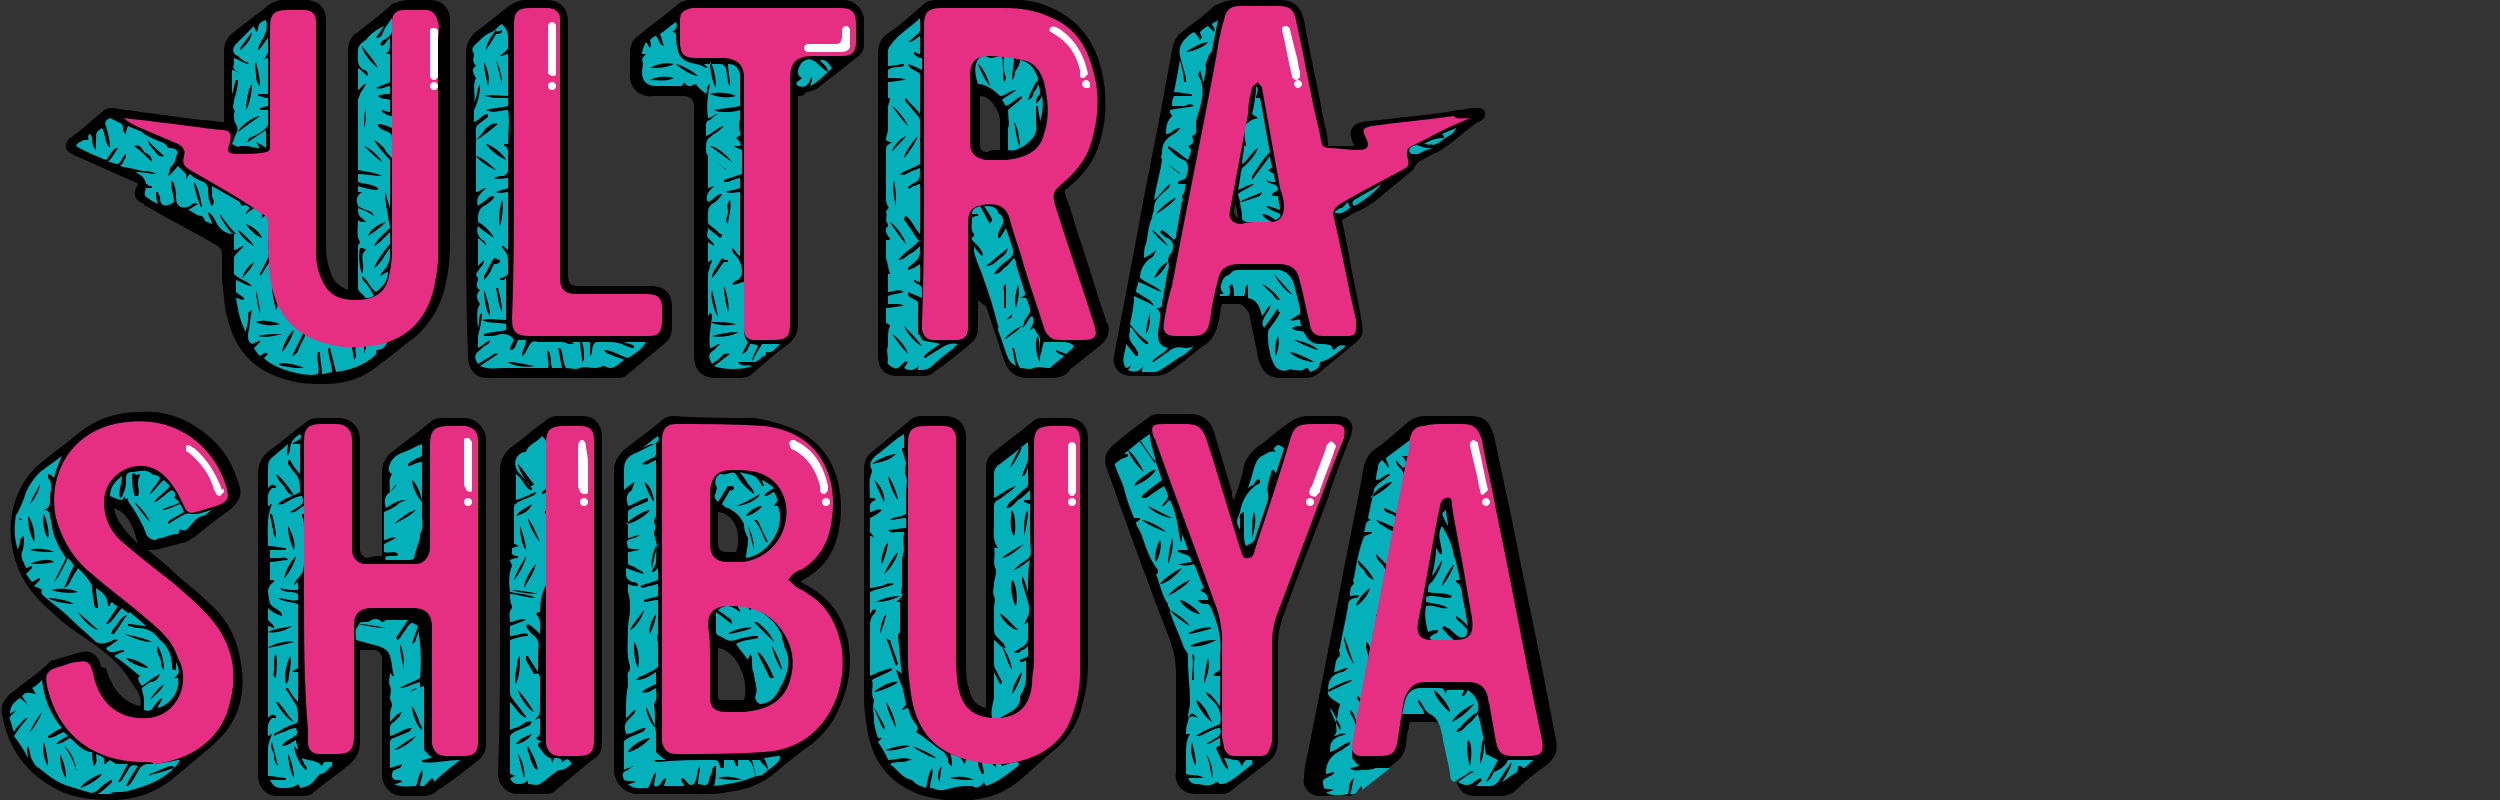 <?xml version="1.0" encoding="utf-8"?>
<!-- Generator: Adobe Illustrator 28.0.0, SVG Export Plug-In . SVG Version: 6.00 Build 0)  -->
<svg version="1.1" id="logos" xmlns="http://www.w3.org/2000/svg" xmlns:xlink="http://www.w3.org/1999/xlink" x="0px" y="0px"
	 viewBox="0 0 125 40" style="enable-background:new 0 0 125 40;" xml:space="preserve">
<rect x="0" y="0" width="125" height="40" fill="#333333" stroke="none"/>
<style type="text/css">
	.st0{fill:#04B0B9;}
	.st1{fill:#E62E82;}
	.st2{fill:#FFFFFF;}
	.st3{fill:none;}
</style>
<g>
	<g>
		<path d="M42.4,32c-0.3-1.3-1-2.2-2.2-2.8c0,0-0.1-0.1-0.2-0.1c0.1-0.1,0.2-0.1,0.3-0.2c0.9-0.5,1.4-1.3,1.6-2.2
			c0.2-0.9,0.2-1.7,0-2.6c-0.3-1.2-1-2.1-2.1-2.6c-0.7-0.3-1.4-0.5-2.1-0.6c-1.3,0-2.7,0-4-0.1c-0.3,0-0.5,0.1-0.7,0.3
			c-0.6,0.5-1.2,0.9-1.8,1.4c-0.3,0.3-0.5,0.6-0.5,1c0,5,0,10,0,15c0,0.6,0.5,1.2,1.2,1.2c1.1,0,2.2,0,3.3,0c0.4,0,0.8,0,1.2-0.1
			c0.9-0.1,1.7-0.4,2.4-1c0.6-0.5,1.2-1,1.8-1.4c0.6-0.5,1.1-1.1,1.4-1.9C42.5,34.2,42.6,33.1,42.4,32z M35.9,25.6
			c0.9,0.1,1.2,1.2,0.9,2c-0.2,0-0.4,0-0.5,0c-0.2,0-0.4-0.1-0.4-0.4C35.9,26.7,35.9,26.2,35.9,25.6z M37.2,35c-0.3,0-0.7,0-1,0
			c-0.2,0-0.3,0-0.3-0.2c0-0.1,0-0.1,0-0.2c0-0.7,0-1.3,0-1.9c0-0.1,0-0.3,0-0.3C36.8,32.5,37.5,34,37.2,35z"/>
		<path d="M12,32.9c-0.2-1.1-0.7-2-1.5-2.7c-0.5-0.5-1-0.9-1.5-1.3C8.5,28.4,8,28,7.4,27.5c0.3,0,0.5,0,0.7-0.1
			c0.4-0.1,0.8-0.2,1.2-0.3c0.2-0.1,0.3-0.2,0.5-0.3c0.2-0.2,0.4-0.3,0.6-0.5c0.4-0.3,0.8-0.6,1.2-0.9c0.3-0.3,0.5-0.6,0.4-1
			c-0.3-1.1-0.8-2-1.7-2.7c-1-0.8-2.1-1.2-3.3-1.1c-1.1,0-2.1,0.3-3,1c-0.6,0.5-1.3,1-1.9,1.5c-0.3,0.2-0.5,0.5-0.7,0.7
			c-1,1.4-1.1,3-0.5,4.6c0.4,1,1.1,1.7,1.8,2.3c0.5,0.5,1.1,0.9,1.7,1.3c0.7,0.5,1.4,1,1.9,1.7c0.2,0.3,0.4,0.6,0.6,0.9
			c0.1,0.2,0.2,0.5,0.1,0.7c-0.5-0.1-0.9-0.4-1.2-0.8c-0.2-0.3-0.4-0.7-0.5-1.1C5.1,33.4,5,33.3,5,33.1c-0.2-0.4-0.5-0.6-0.9-0.5
			c-0.5,0.1-1,0.3-1.4,0.4c-0.2,0-0.3,0.2-0.4,0.3c-0.2,0.1-0.3,0.3-0.5,0.4c-0.4,0.3-0.9,0.7-1.3,1c-0.3,0.3-0.5,0.6-0.4,1
			c0.3,1.7,1.2,3,2.8,3.8C3.7,39.9,4.6,40,5.6,40c1.2,0,2.3-0.4,3.2-1.2c0.6-0.5,1.2-1,1.8-1.5c0.2-0.2,0.4-0.4,0.6-0.6
			C12.1,35.6,12.3,34.3,12,32.9z M5.7,25.4c0.8,0.3,1,1.1,1.2,1.8C6.4,26.7,5.8,26.1,5.7,25.4z"/>
		<g>
			<g>
				<path d="M11.2,6.1c0-0.2,0-0.3,0-0.4c0-1,0-2,0-3.1c0-0.4,0.1-0.7,0.5-1c0.6-0.5,1.2-0.9,1.8-1.4C13.7,0.1,13.9,0,14.1,0
					c0.4,0,0.8,0,1.2,0c0.6,0,1,0.4,1,1c0,0.1,0,0.2,0,0.3c0,3.6,0,7.1,0,10.7c0,0.5,0,1,0.2,1.5c0.1,0.5,0.4,0.8,0.9,1
					c0-0.3,0-0.7,0-1c0-2.6,0-5.1,0-7.7c0-1.1,0-2.1,0-3.2c0-0.4,0.1-0.8,0.5-1c0.6-0.5,1.2-0.9,1.7-1.4C19.9,0.1,20.1,0,20.4,0
					c0.4,0,0.8,0,1.1,0c0.6,0,1,0.4,1,1c0,0.1,0,0.2,0,0.4c0,3.3,0,6.7,0,10.1c0,0.9,0,1.8-0.2,2.6c-0.2,1.1-0.7,2-1.6,2.8
					c-0.6,0.4-1.1,0.9-1.7,1.3c-0.8,0.7-1.7,1-2.8,1c-0.6,0-1.2,0-1.8-0.2c-1.6-0.4-2.6-1.4-3-3c-0.2-0.6-0.2-1.3-0.3-2
					c0-0.4,0-0.9,0-1.3c0-0.2-0.1-0.3-0.2-0.4c-1.2-0.7-2.4-1.3-3.6-2c0,0-0.1,0-0.1-0.1C6.7,10,6.6,9.7,6.9,9.2
					C6.8,9.1,6.7,9.1,6.5,9C5.6,8.6,4.7,8.2,3.8,7.8c-0.1,0-0.1-0.1-0.2-0.1C3.2,7.5,3.2,7.2,3.5,6.9c0.6-0.4,1.1-0.9,1.6-1.3
					c0.2-0.2,0.4-0.2,0.6-0.2c0.4,0.1,0.9,0.1,1.3,0.2c1,0.1,2.1,0.3,3.1,0.4C10.5,6,10.8,6.1,11.2,6.1z"/>
				<path d="M61.1,15.2c-0.1,0.3-0.1,0.7-0.2,1c-0.1,0.4-0.3,0.8-0.6,1c-0.6,0.4-1.1,0.9-1.7,1.3c-0.3,0.2-0.5,0.3-0.9,0.3
					c-0.4,0-0.7,0-1.1,0c-0.6,0-1-0.4-0.9-1c0.4-2.1,0.8-4.2,1.2-6.3c0.4-2.3,0.9-4.6,1.3-6.8c0.1-0.7,0.3-1.5,0.4-2.2
					c0.1-0.4,0.2-0.7,0.5-0.9c0.5-0.4,1.1-0.8,1.6-1.3C61.1,0.1,61.4,0,61.8,0c0.7,0,1.4,0,2.2,0c0.7,0,1,0.3,1.2,1
					c0.3,1.7,0.7,3.4,1,5.1c0.1,0.4,0.2,0.7,0.2,1.2c0.4,0,0.9,0,1.3,0c0-0.1-0.1-0.2-0.1-0.3c-0.2-0.4,0-0.8,0.5-0.9
					c0.6-0.1,1.2-0.1,1.7-0.2c1-0.1,2.1-0.2,3.1-0.4c0.3,0,0.5-0.1,0.8-0.1c0.1,0,0.2,0,0.3,0c0.3,0.1,0.3,0.3,0.2,0.5
					c-0.1,0.1-0.2,0.2-0.3,0.2c-0.6,0.4-1.1,0.9-1.7,1.3c-0.1,0.1-0.2,0.1-0.3,0.2c-0.3,0.1-0.6,0.3-0.8,0.4
					c-0.2,0.1-0.3,0.2-0.4,0.4c0,0.1-0.2,0.2-0.3,0.3c-0.6,0.5-1.1,0.9-1.7,1.4c-0.3,0.2-0.6,0.4-0.9,0.5c-0.2,0.1-0.5,0.3-0.7,0.4
					c0.1,0.5,0.2,1,0.3,1.5c0.2,1.2,0.5,2.4,0.7,3.7c0.1,0.4,0,0.7-0.4,1c-0.6,0.5-1.1,0.9-1.7,1.4c-0.2,0.2-0.5,0.3-0.8,0.3
					c-0.4,0-0.8,0-1.1,0c-0.7,0-1-0.3-1.2-1c-0.1-0.7-0.3-1.4-0.4-2c0-0.1,0-0.2-0.1-0.3c-0.1-0.2-0.2-0.3-0.4-0.4
					C61.7,15.2,61.4,15.2,61.1,15.2z M61.8,10.2c-0.1,0.2-0.2,0.5,0.1,0.7C61.9,10.6,61.8,10.4,61.8,10.2z"/>
				<path d="M19.1,27.8c0-0.2,0-0.3,0-0.4c0-1.3,0-2.6,0-3.8c0-0.4,0.2-0.8,0.5-1c0.6-0.5,1.2-0.9,1.8-1.4c0.2-0.2,0.4-0.3,0.7-0.3
					c0.4,0,0.7,0,1.1,0c0.6,0,1.1,0.5,1.1,1.1c0,5.1,0,10.1,0,15.2c0,0.4-0.2,0.7-0.5,0.9c-0.5,0.4-1,0.8-1.6,1.2
					c-0.1,0.1-0.2,0.1-0.3,0.2c-0.2,0.2-0.5,0.3-0.7,0.3c-0.4,0-0.7,0-1.1,0c-0.6,0-1-0.6-1-1c0-1.9,0-3.8,0-5.6c0-0.1,0-0.2,0-0.3
					c0-0.2-0.2-0.4-0.4-0.4c-0.2,0-0.5,0-0.7,0c0,0.1,0,0.3,0,0.4c0,1.4,0,2.8,0,4.2c0,0.5-0.2,0.8-0.5,1.1
					c-0.6,0.5-1.2,0.9-1.8,1.4c-0.2,0.2-0.4,0.2-0.7,0.2c-0.4,0-0.7,0-1.1,0c-0.6,0-1-0.4-1-1.1c0-1.7,0-3.4,0-5.1
					c0-3.3,0-6.6,0-9.9c0-0.5,0.2-0.9,0.6-1.2c0.6-0.4,1.1-0.9,1.7-1.3c0.2-0.2,0.4-0.3,0.7-0.3c0.3,0,0.7,0,1,0
					c0.7,0,1.1,0.5,1.1,1.1c0,1.7,0,3.5,0,5.2c0,0.1,0,0.2,0,0.3c0,0.2,0.2,0.4,0.4,0.4C18.6,27.8,18.8,27.8,19.1,27.8z"/>
				<path d="M48.9,15c0,0.4,0,0.9,0,1.3c0,0.4-0.1,0.7-0.4,0.9c-0.6,0.5-1.2,1-1.8,1.4c-0.2,0.2-0.4,0.2-0.7,0.2c-0.4,0-0.8,0-1.1,0
					c-0.7,0-1-0.4-1-1c0-2.4,0-4.8,0-7.2c0-2.6,0-5.3,0-7.9c0-0.5,0.2-0.9,0.6-1.1c0.6-0.4,1.1-0.9,1.7-1.4C46.3,0.1,46.5,0,46.8,0
					c1.4,0,2.8,0,4.1,0c0.7,0,1.3,0.2,1.9,0.5c1,0.5,1.7,1.3,2.1,2.4c0.5,1.5,0.5,3,0,4.5c-0.3,0.8-0.8,1.4-1.4,1.9
					c0,0-0.1,0.1-0.1,0.1c-0.2,0.1-0.2,0.2-0.1,0.4c0.2,0.6,0.4,1.2,0.6,1.9c0.5,1.4,0.9,2.9,1.4,4.3c0,0.1,0,0.1,0.1,0.2
					c0.1,0.4,0,0.7-0.3,1c-0.5,0.4-1,0.8-1.5,1.2c0,0-0.1,0-0.1,0.1c-0.3,0.4-0.7,0.4-1.2,0.4c-0.3,0-0.6,0-0.9,0
					c-0.6,0-1-0.3-1.2-0.9c-0.3-0.9-0.6-1.8-0.9-2.7C49.1,15.2,49,15.1,48.9,15C49,15,48.9,15,48.9,15z M50,7.5C50,7,50,6.5,50,6
					c0-0.2-0.1-0.4-0.2-0.6c-0.2-0.3-0.4-0.6-0.8-0.6c0,0.4,0,0.9,0,1.3c0,0.4,0,0.7,0,1.1c0,0.3,0.1,0.4,0.4,0.4
					C49.5,7.5,49.7,7.5,50,7.5z"/>
				<path d="M49.3,35.4c0-0.4,0-0.8,0-1.2c0-3.5,0-7,0-10.5c0-0.1,0-0.2,0-0.3c0-0.3,0.1-0.6,0.4-0.8c0.6-0.5,1.3-1,1.9-1.5
					c0.2-0.2,0.4-0.2,0.7-0.2c0.4,0,0.8,0,1.1,0c0.6,0,1,0.4,1,1c0,0.8,0,1.5,0,2.3c0,2.8,0,5.7,0,8.5c0,0.7,0,1.5-0.2,2.2
					c-0.2,1.1-0.7,2-1.6,2.7C52.1,38,51.6,38.5,51,39c-0.7,0.6-1.5,0.9-2.4,1c-0.8,0.1-1.6,0-2.4-0.2c-1.6-0.5-2.5-1.6-2.8-3.1
					c-0.1-0.6-0.2-1.2-0.2-1.8c0-3.8,0-7.6,0-11.4c0-0.4,0.1-0.7,0.4-0.9c0.6-0.5,1.2-1,1.8-1.5c0.2-0.2,0.4-0.3,0.7-0.3
					c0.4,0,0.7,0,1.1,0c0.7,0,1.1,0.4,1.1,1.1c0,1.2,0,2.3,0,3.5c0,2.6,0,5.1,0,7.7c0,0.5,0,1,0.2,1.5C48.6,35,48.8,35.3,49.3,35.4z
					"/>
				<path d="M70.5,36.1c-0.1,0.4-0.2,0.8-0.2,1.2c-0.1,0.3-0.2,0.6-0.5,0.8c-0.6,0.5-1.2,0.9-1.8,1.4c-0.2,0.2-0.4,0.3-0.7,0.3
					c-0.4,0-0.9,0-1.3,0c-0.5,0-0.9-0.4-0.8-0.9c0-0.4,0.1-0.9,0.2-1.3c0.5-2.5,1-5,1.5-7.6c0.4-2.2,0.9-4.5,1.3-6.7
					c0.1-0.3,0.2-0.6,0.5-0.8c0.6-0.4,1.1-0.9,1.7-1.4c0.3-0.2,0.5-0.3,0.9-0.3c0.7,0,1.4,0,2.2,0c0.7,0,1,0.3,1.2,1
					c0.3,1.4,0.6,2.8,0.9,4.2c0.5,2.6,1.1,5.3,1.6,7.9c0.2,1,0.4,2.1,0.6,3.1c0.1,0.5,0,0.8-0.4,1.2c-0.6,0.4-1.2,0.9-1.7,1.4
					c-0.2,0.1-0.4,0.2-0.6,0.2c-0.4,0-0.9,0-1.3,0c-0.6,0-0.9-0.3-1-0.9c-0.1-0.7-0.3-1.3-0.4-2c-0.1-0.7-0.2-0.8-0.9-0.8
					C70.9,36.1,70.7,36.1,70.5,36.1z"/>
				<path d="M61.7,25c0.2-0.6,0.4-1.1,0.5-1.7c0.1-0.4,0.3-0.6,0.6-0.9c0.6-0.4,1.1-0.9,1.7-1.3c0.3-0.2,0.6-0.3,0.9-0.3
					c0.4,0,0.9,0,1.3,0c0,0,0,0,0.1,0c0.7,0,1,0.4,0.7,1.1c-0.4,1-0.8,2-1.1,3c-0.7,1.9-1.5,3.8-2.2,5.8c-0.2,0.5-0.3,1-0.3,1.5
					c0,1.6,0,3.2,0,4.9c0,0.4-0.2,0.8-0.5,1c-0.6,0.5-1.2,0.9-1.8,1.4c-0.2,0.2-0.4,0.2-0.7,0.2c-0.4,0-0.8,0-1.1,0
					c-0.7,0-1.1-0.5-1-1.1c0-1.6,0-3.2,0-4.9c0-0.6-0.1-1.1-0.3-1.7c-1.1-2.8-2.1-5.6-3.1-8.4c0-0.1-0.1-0.2-0.1-0.3
					c-0.1-0.4,0-0.7,0.3-1c0.6-0.5,1.2-1,1.8-1.4c0.1-0.1,0.3-0.2,0.5-0.2c0.5,0,1,0,1.6,0c0.6,0,1,0.3,1.2,0.9c0.3,1,0.6,2,0.9,3
					C61.6,24.8,61.6,24.9,61.7,25z"/>
				<path d="M39.9,4.8c0,0.2,0,0.3,0,0.4c0,3.7,0,7.3,0,11c0,0.5-0.2,0.8-0.6,1.1c-0.6,0.4-1.1,0.9-1.7,1.4
					c-0.2,0.2-0.5,0.2-0.8,0.2c-0.3,0-0.7,0-1,0c-0.7,0-1.1-0.4-1.1-1.1c0-4,0-8.1,0-12.1c0-0.1,0-0.3,0-0.4c0-0.3-0.2-0.5-0.5-0.5
					c-0.4,0-0.8,0-1.2,0c-0.1,0-0.2,0-0.3,0c-0.8,0.1-1.3-0.5-1.2-1.2c0-0.3,0-0.6,0-0.9c0-0.4,0.1-0.7,0.4-0.9
					c0.6-0.5,1.3-1,1.9-1.5C34.1,0,34.4,0,34.6,0c1.1,0,2.2,0,3.3,0c1.3,0,2.7,0,4,0c0.1,0,0.2,0,0.4,0c0.5,0.1,0.8,0.4,0.9,0.9
					c0,0.4,0,0.9,0,1.3c0,0.3-0.1,0.5-0.4,0.7c-0.6,0.5-1.3,1-1.9,1.5c-0.2,0.1-0.4,0.2-0.6,0.2C40.2,4.8,40.1,4.8,39.9,4.8z"/>
				<path d="M23.3,10.2c0-2.5,0-5,0-7.5c0-0.5,0.2-0.9,0.6-1.2c0.6-0.4,1.1-0.9,1.7-1.3C25.8,0.1,26,0,26.2,0c0.4,0,0.7,0,1.1,0
					c0.7,0,1.1,0.4,1.1,1.1c0,2.4,0,4.8,0,7.1c0,1.8,0,3.7,0,5.5c0,0.6,0.2,0.6,0.6,0.6c1.1,0,2.2,0,3.3,0c0.1,0,0.1,0,0.2,0
					c0.7,0,1.1,0.3,1.1,1.1c0,0.3,0,0.6,0,0.9c0,0.4-0.1,0.7-0.4,0.9c-0.6,0.5-1.2,1-1.8,1.5c-0.2,0.2-0.4,0.2-0.7,0.2
					c-0.3,0-0.6,0-0.8,0c-1.7,0-3.4,0-5.2,0c-0.1,0-0.2,0-0.3,0c-0.7,0-1-0.5-1-1.1C23.3,15.3,23.3,12.8,23.3,10.2z"/>
				<path d="M25,31c0-2.5,0-5,0-7.5c0-0.5,0.2-0.8,0.5-1.1c0.6-0.4,1.1-0.9,1.7-1.3c0.2-0.2,0.4-0.3,0.7-0.3c0.4,0,0.8,0,1.2,0
					c0.7,0,1,0.5,1,1.1c0,5.1,0,10.1,0,15.2c0,0.4-0.1,0.7-0.5,0.9c-0.6,0.5-1.2,1-1.8,1.5c-0.2,0.2-0.4,0.2-0.7,0.2
					c-0.4,0-0.8,0-1.2,0c-0.6,0-1-0.5-1-1C25,36.1,25,33.6,25,31z"/>
			</g>
			<path class="st0" d="M5.3,8c-0.5-0.2-1-0.4-1.5-0.7C3.9,7.1,4,7.1,4.2,7C4.2,7,4.3,7,4.4,7C4.5,7,4.3,6.8,4.5,6.7
				c0.2,0.2,0,0.5,0.3,0.8c0-0.1,0-0.2,0-0.3c0-0.1,0-0.2,0-0.2c0-0.4,0-0.4,0.3-0.6c0.2,0.3,0.1,0.7,0.4,1c0-0.4-0.1-0.7-0.2-1.1
				C5.2,6.1,5.3,6,5.5,5.9C5.7,6,5.9,6.1,6.1,6.2c0.1,0.2,0,0.4,0.2,0.5c0-0.1,0-0.2,0.1-0.4c0.2,0.1,0.5,0.2,0.7,0.3
				C7.3,6.8,7.6,6.9,7.8,7C8,7.1,8.3,7.1,8.4,7.4c0,0,0.1,0,0.1,0c0.3,0,0.5,0.2,0.3,0.4C8.8,8,8.7,8.2,8.5,8.4
				C8.5,8.6,8.4,8.7,8.4,8.8c0.2-0.1,0.3-0.3,0.5-0.5C9,8.4,9.1,8.5,9.3,8.7c0,0.1,0,0.2,0,0.3c0,0,0,0,0,0c0-0.1,0.1-0.2,0.2-0.3
				C9.7,8.9,9.9,9,10.2,9.1c0.1,0.1,0.2,0.2,0.2,0.3c0,0.2,0,0.5,0.1,0.7c0,0,0,0.1,0.1,0.2c0.2-0.2,0-0.4,0-0.5c0-0.2,0-0.3,0-0.5
				c0.5,0.3,0.9,0.5,1.4,0.8c0,0,0,0.1,0.1,0.2c0.2-0.1,0.3,0,0.4,0.1c0,0-0.1,0.1-0.1,0.1c0,0-0.1,0.1-0.1,0.2
				c0.1-0.1,0.3-0.2,0.4-0.3c0.1,0.1,0.2,0.1,0.4,0.2c0,0.1,0,0.2,0,0.3c0.1-0.1,0.2-0.1,0.2-0.2c0.2,0,0.1,0.1,0.1,0.3
				c0,0.4,0,0.8,0,1.2c0,0.2,0.1,0.5,0,0.7c-0.1,0.2-0.2,0.4-0.3,0.6c-0.1,0.1-0.1,0.2-0.1,0.3c0.2-0.2,0.3-0.5,0.5-0.7
				c0,0.2,0.1,0.4,0.1,0.6c0,0.2,0.1,0.4,0.1,0.6c0,0-0.1,0-0.1-0.1c0,0.5,0.1,0.9,0.2,1.3c0.1-0.2,0.1-0.2,0-0.5
				c0-0.2-0.1-0.3-0.1-0.5c0.3,0.8,0.8,1.6,1.5,2.1c-0.2,0.4-0.4,0.8-0.6,1.2c0.3-0.1,0.3-0.3,0.4-0.5c0.1-0.2,0.2-0.4,0.3-0.6
				c0.7,0.4,1.5,0.6,2.3,0.6c0,0.2,0.1,0.5,0.1,0.7c0.2-0.2,0-0.4,0.1-0.7c0.1,0,0.2,0,0.4,0c0,0.1,0,0.3,0,0.4c0,0,0,0,0,0
				c0-0.1,0.1-0.2,0.1-0.4c0.4-0.1,0.8-0.1,1.1-0.2c-0.2,0.3-0.3,0.4-0.6,0.4c0.1,0.2-0.1,0.3-0.2,0.4c-0.5,0.4-1.1,0.6-1.8,0.7
				c-0.1-0.4-0.2-0.8-0.3-1.2c0,0-0.1,0-0.1,0c0,0.4,0.2,0.8,0.2,1.2c-0.1,0-0.3,0.1-0.5,0.1C16.1,18.4,16,18,16,17.6c0,0,0,0-0.1,0
				c-0.1,0.4,0.1,0.7,0,1.1c-0.6,0.2-2.3-0.3-2.7-0.8c0.1-0.1,0.1-0.1,0.2-0.2c-0.1-0.1-0.1-0.1-0.4,0.1c-0.1-0.1-0.2-0.2-0.3-0.4
				c0.1-0.1,0.2-0.2,0.3-0.3c0,0,0,0,0-0.1c-0.1,0.1-0.2,0.1-0.4,0.2c-0.2-0.1-0.2-0.3-0.2-0.5c0.1-0.4,0.1-0.8,0.2-1.2
				c-0.2,0.1-0.2,0.1-0.2,0.5c0,0.2-0.1,0.4-0.1,0.6c-0.3-0.5-0.4-1.1-0.5-1.7c0.1,0,0.3,0.1,0.4,0.1c0,0,0,0,0-0.1
				c-0.1-0.1-0.3-0.2-0.4-0.3c0-0.2,0-0.4,0-0.6c0.3,0.1,0.5,0.3,0.8,0.3c-0.3-0.3-0.6-0.3-0.9-0.6c0-0.2,0-0.5,0-0.8
				c0-0.1,0.1-0.2,0.2-0.3c0.1-0.1,0.2-0.2,0.3-0.3c-0.2,0-0.3,0.2-0.5,0.2c0-0.3,0-0.5,0-0.8c-0.4,0-0.7-0.2-0.9-0.6
				c-0.1-0.2-0.2-0.4-0.4-0.5c0,0.2,0.2,0.4,0.2,0.6c-0.2-0.1-0.4-0.1-0.4-0.3c0,0-0.1-0.1-0.1-0.1c-0.3,0-0.4-0.2-0.7-0.3
				c0.2-0.1,0.3-0.2,0.5-0.3c-0.2-0.1-0.3,0-0.4,0.1c-0.4,0.2-0.7,0-0.7-0.4c0-0.2,0-0.4-0.1-0.7c0-0.1-0.1-0.1-0.1-0.2
				c-0.1,0.4,0.1,0.7,0.1,1.1C8.3,10.4,8,10.3,8,9.9c0-0.1-0.1-0.2-0.1-0.3c0,0-0.1,0-0.1,0c0,0.2,0,0.3,0.1,0.6
				C7.7,10.1,7.5,10,7.4,9.9C7.2,9.8,7.2,9.7,7.3,9.4c0.1,0,0.2,0,0.3,0c0-0.1,0-0.1-0.1-0.1c-0.1,0-0.1-0.1-0.2-0.1
				C7.3,9.1,7.2,8.9,7.1,8.8C7.1,8.8,6.9,8.7,6.8,8.6c0.4,0,0.7,0.1,1,0.1C7.5,8.5,7.2,8.6,6.9,8.5C6.6,8.4,6.3,8.4,6,8.3
				C6.1,8.2,6.2,8.1,6.2,8c0.1-0.1,0.1-0.2,0.1-0.3C6.1,7.8,6.1,8.1,5.9,8.2C5.7,8.2,5.6,8.1,5.4,8.1c0.2-0.2,0.3-0.4,0.5-0.7
				c0,0,0,0-0.1,0C5.6,7.5,5.5,7.8,5.3,8z M9.7,9.1c0,0.2,0.2,1.1,0.4,1.3C10.1,10.2,9.9,9.3,9.7,9.1z M12.8,14.5
				c0,0.4,0.1,0.8,0.2,1.2C13,15.3,12.9,14.9,12.8,14.5z M7.4,7C7.3,7,7.3,7,7.4,7c0,0.2,0.2,0.4,0.3,0.5c0.1,0.1,0.2,0.4,0.5,0.3
				C7.9,7.5,7.6,7.3,7.4,7z M14.1,17.6c0.3-0.3,0.6-1,0.6-1.1C14.4,16.7,14.1,17.4,14.1,17.6z M13.9,18.2c0.1,0,0.1,0.1,0.2,0.1
				c0.2,0,0.5,0.1,0.7,0.1c0.1,0,0.3,0,0.4,0C14.8,18.2,14.1,18.1,13.9,18.2z M11,10.7C10.9,10.7,10.9,10.7,11,10.7
				c0,0.2,0.2,0.4,0.3,0.6c0.3,0.4,0.3,0.4,0.5,0.4C11.5,11.4,11.2,11,11,10.7z M7.6,8.1C7.6,8,7.6,8,7.6,8.1c0-0.3-0.2-0.4-0.4-0.5
				C7.1,7.4,7,7.2,6.7,7.3C7,7.5,7.3,7.8,7.6,8.1z M14.1,16.7c-0.4,0-0.8,0-1.2,0.1C13.3,16.9,13.7,16.8,14.1,16.7z M14,16.2
				c-0.6-0.2-1-0.2-1.2-0.1C13.2,16.3,13.6,16.3,14,16.2z M12.1,13.9c0.2-0.2,0.5-0.5,0.6-0.8C12.4,13.3,12.2,13.6,12.1,13.9z
				 M13.1,11.9c-0.1-0.3-0.5-0.6-0.8-0.7C12.5,11.5,12.8,11.8,13.1,11.9z M12.7,12.3c-0.1-0.2-0.6-0.7-0.8-0.8
				C12,11.8,12.5,12.2,12.7,12.3z"/>
			<path class="st0" d="M19.5,10.4c-0.1-0.3-0.2-0.6-0.2-0.8c-0.1,0.2,0,0.4,0,0.6c0,0.2,0.1,0.4,0.1,0.6c0,0.2,0.1,0.4,0.1,0.6
				c-0.3,0.3-0.6,0.5-0.8,0.9c0.2-0.1,0.3-0.2,0.4-0.3c0.1-0.1,0.2-0.2,0.4-0.4c0,0.2,0,0.4,0,0.6c-0.2,0.2-0.7,0.9-0.8,1.2
				c0.2-0.1,0.3-0.3,0.4-0.4c0.1-0.2,0.2-0.3,0.4-0.6c0,0.2,0,0.3,0,0.4c0,0.2-0.1,0.4-0.2,0.6c-0.1,0.1-0.2,0.2-0.3,0.4
				c0.2-0.1,0.3-0.2,0.4-0.2c0,0.4-0.2,0.7-0.6,1c-0.3-0.2-0.4-0.6-0.7-0.8c0,0.3,0.2,0.3,0.3,0.5c0.1,0.1,0.2,0.3,0.3,0.5
				c-0.2,0.1-0.3,0.1-0.4,0.1c-0.1-0.1-0.2-0.2-0.3-0.3c0,0-0.1-0.1-0.1-0.2c0-0.6,0-1.2,0-1.9c0-0.1,0-0.1,0-0.2
				c0-0.1,0.1-0.1,0.1-0.2c-0.2-0.3-0.1-0.7-0.1-1.1c0.1,0.1,0.2,0.1,0.4,0.1c0,0,0,0,0,0c-0.1-0.1-0.1-0.1-0.2-0.2
				c-0.2-0.1-0.2-0.3-0.2-0.5c0.3,0.1,0.5,0.2,0.8,0.4c-0.1-0.2-0.1-0.2-0.4-0.3c-0.2-0.1-0.3-0.1-0.4-0.2c-0.1-0.3-0.1-0.5,0.2-0.7
				c-0.1,0-0.1,0-0.2,0c0-0.1,0-0.2,0-0.3c0.3,0.1,0.7,0.2,1,0.2c0,0,0-0.1,0-0.1c-0.3-0.2-0.7-0.2-1-0.3c0-0.1,0-0.2,0-0.4
				c0.4,0,0.8,0.1,1.2,0.1c-0.4-0.2-0.8-0.2-1.2-0.3c0-0.3,0-0.6,0-0.9c0-0.2,0-0.3,0-0.5c0-0.7,0-1.4,0-2.1c0-0.1,0.1-0.2,0.1-0.3
				c0.1-0.2,0.2-0.3,0.3-0.5c-0.2,0-0.2,0.2-0.4,0.3c0-0.4,0-0.7,0-1.1c0.2,0.1,0.3,0.3,0.5,0.4c0-0.2-0.1-0.3-0.2-0.3
				c-0.4-0.2-0.3-0.6-0.3-1c0-0.2,0.2-0.4,0.4-0.5c0.2-0.3,0.5-0.5,0.9-0.7c-0.1,0.2-0.3,0.4-0.4,0.6c0.3,0,0.3-0.2,0.4-0.4
				c0.1-0.2,0.2-0.3,0.4-0.6c0,0.1,0,0.2,0,0.2c0.1,0.4,0,0.7-0.4,0.9c-0.1,0-0.1,0.1-0.2,0.2c0,0,0,0,0.1,0.1
				c0.1-0.1,0.2-0.1,0.2-0.2c0.1-0.1,0.1-0.1,0.2-0.2c0,0.6,0,0.6-0.2,0.8c0.1,0,0.2,0,0.2,0c0,0.5,0,0.9,0,1.4
				c-0.2,0.1-0.5,0.2-0.7,0.3c0.3,0.1,0.5-0.1,0.7-0.1c0,0.1,0,0.3,0,0.4c-0.2,0-0.4,0-0.6,0.1c0.2,0.2,0.4,0.1,0.6,0.2
				c0,0.2,0,0.4,0,0.6c-0.2,0-0.3-0.1-0.4-0.1c0,0,0,0.1,0,0.1c0.2,0.1,0.3,0.2,0.5,0.2c0,0.2,0,0.4,0,0.6c-0.2-0.1-0.5-0.2-0.7-0.2
				c0,0,0,0,0,0.1c0,0,0.1,0.1,0.1,0.1c0.1,0.1,0.2,0.1,0.4,0.2c0.2,0.1,0.2,0.1,0.2,0.4c0,0.3,0,0.6,0,0.9
				c-0.2-0.2-0.3-0.3-0.4-0.5C19,7.2,18.9,7.1,18.7,7c0.1,0.2,0.6,0.8,0.8,1C19.5,8.8,19.5,9.6,19.5,10.4z M18.3,12.5
				c-0.1-0.1-0.2-0.1-0.3-0.1c-0.1,0.4,0,1.1,0.1,1.3C18.3,13.2,17.9,12.8,18.3,12.5z M18.1,2.3c0,0.3,0.5,0.9,0.8,1.1
				C18.7,3,18.4,2.7,18.1,2.3z M19.1,8.1c-0.2-0.4-0.8-0.8-0.9-0.8C18.3,7.4,18.8,7.9,19.1,8.1z M19.3,11.1
				c-0.4,0.1-0.8,0.4-0.9,0.7C18.7,11.6,19,11.4,19.3,11.1z M18.3,5.4c-0.1,0.3-0.1,0.7-0.1,1C18.3,6.1,18.3,5.8,18.3,5.4z"/>
			<path class="st0" d="M12.4,7.1c0.3-0.2,0.6-0.4,0.9-0.6c0,0.3,0,0.6,0,0.9c-0.1-0.1-0.3-0.2-0.5-0.3c0.1,0.1,0.1,0.2,0.2,0.3
				c-0.3,0-0.5-0.1-0.7-0.1c-0.1,0-0.2,0-0.3,0c-0.1,0.1-0.2,0-0.4-0.1c0.1-0.2,0.1-0.3,0.2-0.5c0.1-0.2,0.1-0.3,0-0.5
				c-0.1-0.1-0.1-0.3-0.1-0.5c0-0.1,0.1-0.1,0-0.2c-0.1-0.2,0-0.3,0-0.5c0.1-0.3,0.2-0.7,0.2-1c0,0-0.1,0-0.1,0
				c-0.1,0.2-0.1,0.5-0.2,0.7c0-0.4,0-0.8,0-1.2c0.2,0,0.3,0.2,0.5,0.1C12,3.7,12,3.6,11.9,3.6c-0.2-0.1-0.3-0.2-0.2-0.4
				c0-0.1,0-0.2,0-0.3c0.3,0.1,0.5,0.3,0.8,0.3c-0.1,0-0.1-0.1-0.2-0.1C12.1,3,12,2.9,11.9,2.8c-0.3-0.1-0.3-0.4-0.1-0.6
				c0.3-0.3,0.6-0.6,0.9-0.9c0,0.1,0.1,0.2,0.1,0.3c0.1-0.1,0.1-0.1,0.1-0.1c0-0.3,0.1-0.4,0.4-0.5c0.1,0.3,0,0.7-0.2,1
				c-0.1,0.2-0.2,0.3-0.2,0.5c0.2-0.1,0.3-0.4,0.5-0.6c0,0.2,0,0.3,0,0.4c0,0.1,0,0.2,0,0.3c0,0.1-0.1,0.2-0.2,0.4
				c0.1-0.1,0.2-0.1,0.2-0.1c0,0.6,0,1.2,0,1.8c-0.2,0-0.3,0-0.5,0c0,0,0,0.1,0,0.1c0.2,0,0.3,0.1,0.5,0.1c0,0.1,0,0.3,0,0.4
				c-0.1,0-0.3,0.1-0.4,0.1c0,0,0,0,0,0.1c0.1,0,0.3,0,0.4,0c0,0.2,0,0.5,0,0.7c0,0.1-0.1,0.2-0.1,0.2c-0.2,0.2-0.4,0.3-0.6,0.4
				C12.4,6.9,12.4,7,12.4,7.1C12.3,7,12.3,7.1,12.4,7.1z M13,5.8C13,5.8,13,5.8,13,5.8c-0.3,0-1,0.5-1.1,0.8C12.3,6.3,12.7,6,13,5.8
				z M12.3,5.5c0.2-0.3,0.3-1,0.3-1.3C12.4,4.4,12.3,5.2,12.3,5.5z M12.8,3.1c-0.1,0.2,0,0.4,0,0.6c0,0.2,0,0.4,0.2,0.6
				C13,3.9,12.9,3.5,12.8,3.1z M12.6,1.6c-0.1,0.1-0.2,0.3-0.3,0.4C12.2,2.2,12,2.3,12,2.5C12.3,2.3,12.6,1.9,12.6,1.6z"/>
			<path class="st0" d="M31.7,24.1c-0.1,0.1-0.3,0.2-0.5,0.4c0-0.1,0-0.1,0-0.2c0-0.3,0-0.5,0-0.8c0-0.5,0.2-0.7,0.7-0.9
				c0.2-0.1,0.4-0.2,0.6-0.3c0.1,0,0.1-0.1,0.3-0.1c0,0.2,0,0.3,0,0.5c0,0.1-0.1,0.2-0.2,0.2c-0.2,0.1-0.4,0.2-0.5,0.3
				c0.3,0.1,0.4-0.1,0.7-0.2c0,0.2,0,0.4,0,0.7c0,0.2,0,0.3,0,0.4c0,0.1,0,0.2,0,0.3c0,0.5,0,0.9,0,1.3c0,0.1,0,0.2-0.1,0.3
				c0,0,0,0.1,0,0.1c0.1,0.2,0.1,0.3,0,0.5c0,0,0,0.1,0,0.1c0.2,0.5,0.1,1,0.1,1.4c0,0.2-0.2,0.3-0.2,0.5c0,0,0,0,0.1,0
				c0.1-0.1,0.1-0.1,0.2-0.2c0,0.2,0,0.4,0,0.6c-0.3,0.1-0.6,0.2-0.9,0.3c0.2,0.2,0.3,0,0.5,0c0.1,0,0.3-0.1,0.4-0.1
				c0,0.2,0,0.4,0,0.6c-0.2,0.1-0.5,0.1-0.7,0.2c0,0,0,0.1,0,0.1c0.2,0,0.4-0.1,0.7-0.1c0,0.6,0,1.1,0,1.7c-0.1,0.2,0,0.3,0,0.5
				c0,0.4,0,0.7,0,1.1c0,0.1-0.1,0.1-0.2,0.2c-0.2,0.1-0.4,0.2-0.6,0.3c-0.1,0-0.2,0.1-0.3,0.2c0.4,0,0.7-0.2,1-0.4
				c0,0.2,0,0.4,0,0.6c-0.2,0.1-0.5,0.2-0.7,0.4c0.3,0.1,0.5-0.1,0.7-0.2c0,0.3,0.1,0.5-0.1,0.8c0,0,0,0.1,0,0.1
				c0.1,0.4,0,0.9,0.1,1.3c0,0.2,0,0.4,0,0.6c0,0.1,0,0.3,0,0.4c0.1,0.1,0.3,0.3,0.5,0.4C33.1,38,33,38,32.7,38
				c0.1,0.1,0.1,0.1,0.2,0.1c0.9-0.1,1.8-0.1,2.7-0.1c0.3,0,0.3,0,0.4,0.3c0,0,0,0.1,0.1,0.1c0,0,0,0,0.1,0c0-0.2,0-0.3,0-0.4
				c0.2,0,0.3,0,0.5,0c0,0.1,0.1,0.2,0.1,0.3c0,0,0,0,0.1,0c0-0.1,0-0.2,0-0.3c0.2,0,0.3,0,0.5,0c0.1,0,0.1,0.1,0.2,0.2
				c0.1,0.2,0.1,0.4,0.2,0.6c-0.7,0.3-1.3,0.4-2.1,0.5c0.1-0.3,0.1-0.7,0.1-1c0,0-0.1,0-0.1,0c0,0.1-0.1,0.1-0.1,0.2
				c0,0.1,0,0.2-0.1,0.3c-0.1,0.5-0.1,0.5-0.6,0.4c0-0.3,0.1-0.6,0.1-0.9c-0.2,0.3-0.1,0.6-0.3,0.9c-0.3,0.2-0.4-0.3-0.6-0.3
				c-0.1,0.2,0.1,0.2,0.1,0.4c-0.3,0-0.6,0-1,0c0-0.1,0.1-0.2,0.1-0.4c-0.3,0.1-0.2,0.5-0.6,0.4c0-0.2,0.1-0.5,0.1-0.7
				c-0.2,0.2-0.2,0.5-0.4,0.8c-0.3,0-0.7,0.1-1-0.2c0.2,0,0.3-0.1,0.4-0.1c-0.2-0.1-0.4,0-0.6-0.1c-0.1-0.3-0.1-0.4,0.2-0.5
				c0.1-0.1,0.1-0.1,0.3-0.2c-0.2,0.1-0.4,0.1-0.5,0.2c0-0.5,0-0.9,0-1.4c0-0.1,0.1-0.1,0.2-0.2c0.2-0.1,0.5-0.2,0.7-0.3
				c0.1,0,0.1-0.1,0.2-0.2c-0.4,0-0.6,0.3-1,0.3c-0.1-0.4-0.1-0.5,0.2-0.8c0.2-0.2,0.2-0.2,0.3-0.4c-0.2,0-0.3,0.3-0.5,0.4
				c0-0.1,0-0.2,0-0.3c0-0.4,0-0.9,0.1-1.3c0-0.1,0-0.2,0-0.3c0-0.2-0.1-0.3,0.1-0.5c0,0,0-0.1,0-0.2c-0.2-0.6-0.1-1.2-0.1-1.9
				c0-0.3,0.1-0.6,0.1-0.9c0-0.3,0-0.6-0.1-0.9c0-0.1,0-0.2,0-0.4c0.2,0.1,0.4,0.1,0.5,0.1c0,0,0-0.1,0-0.1
				c-0.1-0.1-0.2-0.1-0.3-0.1c-0.2-0.1-0.3-0.2-0.3-0.4c0-0.1,0-0.2,0-0.3c0.3,0.1,0.5,0.2,0.9,0.3c-0.1-0.2-0.3-0.2-0.4-0.3
				c-0.1-0.1-0.3-0.1-0.4-0.2c0-0.2,0-0.4,0-0.6c0.2,0,0.4-0.1,0.6-0.1c-0.2-0.1-0.4,0-0.6-0.1c-0.1-0.4-0.1-0.4,0.3-0.5
				c0.1,0,0.1-0.1,0.3-0.1c-0.2-0.1-0.4,0.1-0.6,0.1c0-0.4,0-0.9,0-1.3c0-0.1,0.1-0.1,0.2-0.2c0.2-0.1,0.5-0.2,0.7-0.3
				c0.1,0,0.1-0.1,0.1-0.2c-0.3,0-0.6,0.3-1,0.4c-0.1-0.4-0.1-0.6,0.2-0.8C31.6,24.4,31.7,24.3,31.7,24.1
				C31.8,24.2,31.8,24.1,31.7,24.1z M31.4,37.6c0.3,0,1-0.5,1.1-0.7C32.2,36.9,31.5,37.3,31.4,37.6z M31.5,31.5
				c0.3-0.1,0.7-0.8,0.7-1C32,30.8,31.7,31.1,31.5,31.5z M32.3,35.3c0,0.3,0.2,0.9,0.5,1.1C32.7,36.2,32.4,35.5,32.3,35.3z
				 M32.7,25.1c0-0.3-0.2-0.9-0.5-1C32.3,24.3,32.5,24.9,32.7,25.1z M31.3,26.2c0.3,0,1-0.4,1.2-0.7C32.3,25.5,31.7,25.8,31.3,26.2z
				 M31.9,33.4c0.1-0.4,0-1.1-0.2-1.3C31.7,32.6,31.7,33,31.9,33.4z M37.1,39c-0.4-0.2-1-0.2-1.2-0.1C36.3,39,36.7,39,37.1,39z
				 M32.9,27.1c-0.2,0.3-0.4,1-0.3,1.3C32.7,27.9,32.8,27.6,32.9,27.1z M32.8,30.7c-0.2,0.2-0.4,0.8-0.3,1
				C32.6,31.5,32.8,31,32.8,30.7z"/>
			<path class="st0" d="M38,35.2c-0.2-0.1-0.3-0.3-0.2-0.5c0.1-0.3-0.1-0.7-0.1-1c-0.1-0.2-0.1-0.4-0.1-0.7c0-0.1,0-0.2-0.1-0.3
				c0,0.1-0.1,0.2-0.1,0.3c-0.2-0.3-0.4-0.5-0.6-0.8c0.3-0.2,0.7-0.2,1.1-0.3c0,0,0,0,0-0.1c-0.1,0-0.1,0-0.2,0
				c-0.2,0-0.4,0.1-0.6,0.1c-0.6,0.2-0.6,0.2-1.1-0.1c-0.1,0-0.2-0.1-0.2-0.2c0-0.3,0-0.6,0-1c0.3,0.2,0.5,0.4,0.8,0.6
				c0-0.3-0.2-0.3-0.3-0.4c-0.1-0.1-0.3-0.2-0.4-0.3c0.5-0.4,0.8-0.1,1.1,0.1c0,0,0,0,0-0.1c-0.1-0.1-0.1-0.2-0.2-0.3
				c0.3,0,0.5,0,0.7,0.3c0.1-0.1,0.2-0.1,0.4,0c0.5,0.3,1,0.7,1.2,1.3c0,0.1,0,0.2,0.1,0.4c0,0,0,0.1,0,0.1c0.4,0.7,0.2,1.4-0.2,2.1
				C38.8,34.9,38.4,35.2,38,35.2z M38.7,33.9c-0.3-0.7-0.6-1.2-0.8-1.3c0,0,0,0,0,0.1c0.2,0.4,0.4,0.8,0.6,1.2
				C38.6,33.9,38.6,33.9,38.7,33.9z M38.7,32.1C38.8,32.1,38.8,32.1,38.7,32.1c-0.1-0.2-0.2-0.4-0.4-0.6c-0.4-0.4-0.4-0.4-0.6-0.4
				C38.1,31.5,38.4,31.8,38.7,32.1z M38.6,32.3c0,0.2,0.3,1,0.5,1.2C39.1,33.3,38.8,32.6,38.6,32.3z M36.4,31.7c0.2,0,1-0.2,1.2-0.3
				C37.4,31.3,36.6,31.5,36.4,31.7z"/>
			<path class="st0" d="M37.7,24.7c0-0.2-0.2-0.4-0.3-0.5c-0.1-0.2-0.2-0.3-0.4-0.6c0.3,0.1,0.5,0.1,0.7,0.2
				c0.2,0.1,0.3,0.3,0.4,0.5c0,0,0,0,0.1,0c0-0.1-0.1-0.2-0.1-0.3c0.2,0.1,0.4,0.2,0.6,0.4c-0.1,0.1-0.2,0.1-0.3,0.2
				c-0.1,0-0.1,0.1-0.2,0.2c0.3,0,0.4-0.2,0.5-0.2c0.1,0.1,0.1,0.3,0.2,0.4c-0.1,0.1-0.1,0.2-0.2,0.3c0.1,0,0.2,0,0.2,0
				c0.4,1-0.4,2.4-1.6,2.6c0-0.3,0.1-0.6,0.1-0.8c0-0.1,0-0.1,0-0.2c-0.1-0.2-0.2-0.4-0.2-0.7c-0.2-0.4-0.4-0.6-0.8-0.8
				c-0.1,0-0.2-0.1-0.3-0.2c0.1-0.2,0.3-0.5,0.4-0.7c0,0,0.1,0.1,0.1,0c0,0,0.1,0,0.1-0.1c0,0,0-0.1-0.1-0.1c-0.1,0-0.2,0-0.2,0
				c-0.2,0.3-0.3,0.5-0.5,0.8c-0.2-0.2-0.2-0.3-0.1-0.5c0-0.1,0.1-0.2,0-0.3c-0.1-0.2,0-0.5,0.2-0.6c0,0,0,0,0.1,0
				c0.2,0.1,0.5-0.2,0.7,0C37,24.1,37.3,24.4,37.7,24.7C37.6,24.8,37.6,24.8,37.7,24.7z M36.8,25.3C36.8,25.4,36.8,25.4,36.8,25.3
				c0.4,0,1.1-0.3,1.2-0.6C37.5,25,37.1,25.2,36.8,25.3z M38.3,27.1c0,0,0.1,0,0.1,0c-0.1-0.2-0.2-0.4-0.3-0.6
				c-0.2-0.5-0.2-0.5-0.4-0.5C38,26.3,38.1,26.7,38.3,27.1z M37.7,27.5c0-0.4-0.1-0.8-0.3-1.2C37.5,26.7,37.6,27.1,37.7,27.5z
				 M38.1,25.3c-0.3,0-0.7,0.3-0.8,0.5C37.5,25.8,38,25.5,38.1,25.3z"/>
			<path class="st0" d="M38.4,38.5c-0.2,0.2-0.3,0.3-0.6,0.3c-0.1-0.3-0.1-0.5-0.2-0.8c0.2,0,0.3,0,0.4,0
				C38.1,38.2,38.3,38.3,38.4,38.5L38.4,38.5z"/>
			<path class="st0" d="M38.4,38.5c0-0.2-0.1-0.4-0.2-0.6c0.2,0,0.5-0.1,0.8-0.1c0,0.1,0,0.2-0.1,0.3C38.8,38.2,38.6,38.4,38.4,38.5
				L38.4,38.5z"/>
			<path class="st0" d="M32.1,22.4c0.3-0.2,0.5-0.4,0.8-0.6c0.1,0.2,0,0.3-0.2,0.4C32.5,22.2,32.3,22.3,32.1,22.4
				C32.1,22.4,32.1,22.4,32.1,22.4z"/>
			<path class="st0" d="M56.5,16.2c0.1-0.5,0.2-0.9,0.2-1.4c0.4,0.2,0.7,0.3,1,0.5c-0.1-0.2-0.2-0.3-0.4-0.4
				c-0.2-0.1-0.3-0.2-0.5-0.3c0-0.2,0.1-0.3,0.1-0.5c0.4,0.1,0.8,0.4,1.2,0.5c-0.3-0.3-0.7-0.4-1.1-0.7c0-0.3,0.1-0.6,0.4-0.9
				c0.3-0.2,0.3-0.2,0.4-0.5c-0.2,0.2-0.4,0.3-0.6,0.4c0-0.3,0-0.5,0.1-0.7c0.1-0.4,0.1-0.9,0.3-1.3c0-0.2,0.1-0.3,0.1-0.5
				c0-0.4,0.3-0.6,0.5-0.8c0.1-0.1,0.3-0.2,0.3-0.4C58.1,9.5,58,9.8,57.7,10c0.1-0.7,0.3-1.3,0.4-2c0.3,0.2,0.6,0.5,0.9,0.7
				c0,0,0,0,0,0c0,0,0-0.1-0.1-0.1c-0.2-0.2-0.4-0.3-0.7-0.5c-0.1-0.1-0.2-0.2-0.1-0.4c0,0,0,0,0-0.1c0-0.4,0.2-0.7,0.6-0.9
				c0.1-0.1,0.2-0.1,0.3-0.3c-0.3,0-0.4,0.3-0.7,0.3c0-0.3,0-0.6,0.3-0.9c0-0.1-0.1-0.1-0.1-0.2c0,0,0,0,0-0.1
				c0.4-0.1,0.8-0.1,1.2-0.2c-0.2-0.2-0.4,0-0.5,0c-0.2,0-0.4,0-0.6,0c0-0.2,0-0.3,0.1-0.5c0.3,0,0.6,0,0.9,0c0,0,0-0.1,0-0.1
				c-0.3,0-0.6-0.1-0.9-0.1c0.1-0.5,0.2-1,0.3-1.6c0.1,0.4,0.2,0.8,0.2,1.1c0,0,0,0,0.1,0c0-0.1,0-0.1,0-0.2
				c-0.1-0.4-0.2-0.7-0.3-1.1c-0.1-0.4,0.1-0.7,0.3-0.9c0.1-0.1,0.2-0.2,0.4-0.3c0.1,0.1,0.2,0.2,0.3,0.4C60.2,1.8,60,1.8,60,1.6
				c0.1-0.1,0.2-0.2,0.4-0.3c0.1,0.1,0.2,0.2,0.3,0.3c0.1-0.2-0.1-0.3-0.1-0.4c0.1-0.1,0.2-0.1,0.3-0.2c-0.1,0.5-0.2,1-0.3,1.5
				c0,0.1-0.1,0.2-0.2,0.3c-0.2,0.1-0.4,0.2-0.6,0.4C59.9,3.1,60,3,60.1,2.9c0.1-0.1,0.2-0.1,0.3-0.2c0.1,0.2-0.2,0.4-0.1,0.7
				c0,0.2-0.1,0.5-0.1,0.7C60.1,4,60.1,3.8,60,3.5c-0.1,0.2-0.1,0.3,0,0.4c0.3,0.8,0,1.4-0.2,2.2c0,0.1,0,0.2,0,0.2
				c0,0.2,0.1,0.4-0.2,0.5c0.1,0.3,0.1,0.4-0.2,0.5c0.2,0.2,0.2,0.2,0,0.7c-0.3-0.2-0.6-0.5-1-0.7c0,0,0,0,0,0.1
				c0,0,0.1,0.1,0.1,0.1c0.2,0.2,0.4,0.4,0.7,0.5c0.2,0.1,0.2,0.3,0.2,0.5c0,0.1-0.1,0.3-0.1,0.4c-0.1,0.1-0.3,0.1-0.4,0.2
				c0,0,0,0,0,0.1c0.1,0,0.2,0,0.4,0c-0.1,0.2,0,0.4-0.2,0.6c0,0.1,0.1,0.2,0,0.3c-0.1,0.6-0.2,1.1-0.3,1.7c0,0.1,0,0.1-0.1,0.2
				c-0.2-0.2-0.4-0.4-0.6-0.5c0,0,0,0-0.1,0.1c0,0,0.1,0.1,0.1,0.1c0.1,0.1,0.2,0.2,0.3,0.2c0.3,0.2,0.3,0.4,0.2,0.7
				c-0.1,0.1-0.2,0.3-0.2,0.4c0,0.1,0.1,0.3,0,0.5c-0.1,0.4-0.1,0.7-0.2,1.1c0,0.2-0.1,0.4-0.1,0.6c0,0.2-0.1,0.2-0.3,0.2
				c0.3,0.2,0.2,0.4,0.2,0.5c0,0.3-0.1,0.5-0.1,0.8c0,0.4,0.1,0.6,0.5,0.7c-0.2,0.3-0.6,0.4-0.8,0.7c0.1,0,0.1,0,0.2-0.1
				c0.2-0.1,0.4-0.3,0.6-0.4c0.2-0.2,0.5-0.3,0.8-0.2c0.2,0,0.3,0,0.5-0.1c-0.2,0.2-0.4,0.4-0.6,0.5c-0.4,0.2-0.7,0.5-1.1,0.7
				c-0.1,0.1-0.2,0.1-0.4,0.1c-0.1,0-0.3,0-0.5,0c0-0.1,0-0.2,0.1-0.3c-0.2,0.2-0.4,0.4-0.8,0.2c0.1-0.1,0.1-0.2,0.2-0.3
				c0,0,0,0,0,0c-0.1,0.1-0.2,0.2-0.3,0.2c-0.3-0.4,0-0.8,0-1.2c0.2,0.2,0.3,0.4,0.5,0.6c0,0,0,0,0.1,0c0-0.1,0-0.1,0-0.2
				c-0.1-0.1-0.1-0.2-0.2-0.3c-0.2-0.2-0.3-0.5-0.2-0.7C56.5,16.4,56.5,16.3,56.5,16.2c0,0.1,0,0.2,0.1,0.2c0.2,0.3,0.4,0.6,0.7,0.8
				c0,0,0.1,0,0.1,0c0,0,0-0.1,0-0.1C57.1,16.9,56.8,16.6,56.5,16.2z M58.8,9.9c-0.2,0-0.9,0.6-1,0.8C58,10.6,58.7,10.1,58.8,9.9z
				 M60.4,2.1c-0.3,0-1,0.4-1.1,0.5C59.6,2.6,60.3,2.3,60.4,2.1z M57.3,16.7c0.2-0.3,0.2-0.7,0.2-1.1C57.4,16,57.3,16.4,57.3,16.7z
				 M57.7,13.9c0.3-0.1,0.6-0.6,0.7-0.8C58.1,13.2,57.9,13.5,57.7,13.9z M58.4,12.3c-0.2-0.3-0.6-0.7-0.8-0.8
				C57.8,11.8,58.1,12.1,58.4,12.3z"/>
			<path class="st0" d="M63.9,15.4c-0.2,0.3-0.4,0.6-0.7,1c-0.1-0.2-0.1-0.3,0-0.5c0.1-0.2,0.2-0.3,0.3-0.5c0-0.1,0-0.1,0.1-0.2
				c-0.3,0.2-0.3,0.4-0.5,0.6c-0.1-0.4-0.2-0.8-0.7-0.9c0-0.2,0-0.4,0-0.7c-0.2,0.2-0.1,0.4-0.2,0.6c-0.1,0-0.3,0-0.5,0
				c0-0.2,0-0.4-0.1-0.6c-0.2,0.1-0.1,0.2-0.1,0.3c0,0.3,0,0.3-0.3,0.3c-0.1,0-0.1,0-0.2,0c0,0,0-0.1,0-0.1c0.1,0,0.1,0,0.2,0
				c-0.2-0.2-0.2-0.4-0.1-0.6c0-0.1,0.1-0.2,0.2-0.3c0.1,0,0.2-0.1,0.3-0.2c0.1-0.1,0.2-0.1,0.3-0.1c0.2,0,0.4,0,0.7,0
				c0.4,0,0.7,0,1.1,0c0.1,0,0.2,0,0.3,0c0.4,0.1,0.6,0.4,0.7,0.7c0.1,0.4,0.2,0.8,0.3,1.2c0,0.1,0,0.2,0,0.3
				c-0.2,0.1-0.3,0.2-0.5,0.3c0.2,0.1,0.4-0.1,0.5,0c0,0.1,0,0.2,0.1,0.3c-0.2,0-0.3,0-0.5,0.1c0.2,0.2,0.4,0.1,0.6,0.2
				c0,0.1,0.1,0.1,0.1,0.2c0.2,0.3,0.4,0.4,0.7,0.4c0.2,0,0.4,0,0.6,0.1c0,0.1,0,0.1,0.1,0.2c0.2-0.2,0.3-0.3,0.6-0.2
				c-0.4,0.3-0.8,0.7-1.3,0.8c0,0.3-0.2,0.4-0.5,0.5c0-0.1-0.1-0.1-0.1-0.2c-0.1,0-0.1,0-0.1,0c-0.2,0.2-0.4,0.1-0.6,0.1
				c-0.1,0-0.2-0.1-0.3,0c-0.2,0.1-0.6,0-0.7-0.3c-0.1-0.2-0.2-0.4-0.2-0.6c-0.1-0.3-0.1-0.6-0.1-0.9c0-0.1,0-0.2,0.1-0.3
				c0.2-0.3,0.4-0.5,0.5-0.8C63.9,15.6,63.9,15.5,63.9,15.4C63.9,15.5,63.9,15.4,63.9,15.4z M63.7,13.7c0.2,0.4,0.7,1,0.9,1
				C64.4,14.5,63.9,13.9,63.7,13.7z M65.7,18.1c-0.3-0.2-1-0.5-1.2-0.5C64.6,17.8,65.3,18.1,65.7,18.1z M64.7,17
				c0.4,0.2,0.8,0.4,1.2,0.5C65.8,17.3,65,17,64.7,17z M63.8,17.8c0.1-0.3,0.2-0.7,0.1-1C63.8,17,63.7,17.5,63.8,17.8z M63.1,14.2
				c0.1,0.1,0.3,0.3,0.4,0.4c0.2,0.1,0.2,0.4,0.5,0.4C63.9,14.8,63.4,14.3,63.1,14.2z"/>
			<path class="st0" d="M62,10.1c0-0.1-0.1-0.3-0.1-0.4c0.2-0.2,0.6-0.3,0.8-0.5c-0.2,0-0.3,0.1-0.4,0.1c-0.1,0.1-0.2,0.1-0.4,0.2
				C62,9.1,62,8.7,62.1,8.4c0.3-0.2,0.7-0.7,0.8-1c-0.2,0.1-0.3,0.3-0.4,0.4c-0.1,0.1-0.2,0.3-0.4,0.4c0-0.3,0.1-0.6,0.1-0.9
				c0,0,0.1,0,0.1,0c0,0,0,0,0-0.1c-0.1-0.3-0.1-0.7,0-1C62.6,6,62.5,6,62.9,5.9c-0.1-0.1-0.2-0.1-0.3-0.2c0.1-0.4,0.2-0.9,0.2-1.4
				c0.2,0.2,0,0.4,0,0.6c0.1,0,0.1,0,0.2,0c0.2,0.9,0.3,1.8,0.5,2.7c-0.4,0.4-0.6,0.8-0.9,1.2c0,0,0,0.1,0,0.2
				c0.3-0.4,0.6-0.8,0.9-1.2c0,0.2,0.1,0.4,0.1,0.6c-0.1,0-0.1,0.1-0.2,0.1c0.1,0.1,0.2,0.1,0.3,0.2c0,0.1,0,0.2,0.1,0.4
				c-0.2,0-0.3,0-0.5-0.1c0.2,0.3,0.6,0.1,0.6,0.5c-0.1,0.1-0.2,0.1-0.3,0.2c0,0,0,0,0,0.1c0.1,0,0.2,0,0.3,0c0,0.2,0.1,0.4,0.1,0.7
				c-0.3-0.1-0.5-0.2-0.7-0.2c0,0,0.1,0.1,0.1,0.1c0.1,0.1,0.2,0.1,0.4,0.2c0.3,0.1,0.3,0.2,0,0.4c-0.2-0.1-0.4-0.3-0.7-0.3
				c0.1,0.2,0.3,0.3,0.5,0.4c-0.4,0-0.8,0-1.2,0c-0.2,0-0.3-0.1-0.3-0.2C62.1,10.5,62,10.3,62,10.1c0,0,0.1,0,0.1,0
				c0.3-0.1,0.6-0.2,0.9-0.3c0,0,0-0.1,0.1-0.1c0,0,0,0,0-0.1C62.7,9.8,62.3,9.9,62,10.1z"/>
			<path class="st0" d="M71.2,7.2c0.3-0.2,0.6-0.3,1-0.3c0-0.1,0-0.1-0.1-0.2c0.2-0.1,0.5-0.2,0.7-0.3c0,0,0,0,0,0
				c0,0.1-0.1,0.1-0.1,0.2c-0.2,0.2-0.5,0.3-0.7,0.5c-0.2,0.1-0.3,0.2-0.5,0.1C71.5,7.3,71.4,7.2,71.2,7.2z"/>
			<path class="st0" d="M67.7,10.3c-0.1-0.1-0.1-0.2,0-0.3c0.2-0.1,0.5-0.3,0.7-0.4c0.2-0.1,0.5-0.3,0.7-0.4
				C68.7,9.6,68.3,10,67.7,10.3z"/>
			<path class="st0" d="M71.6,7.4c-0.3,0.1-0.5,0.2-0.7,0.3c-0.1,0-0.2,0-0.3,0c-0.1,0-0.2-0.2-0.1-0.3c0.1-0.1,0.3-0.2,0.5-0.1
				C71.2,7.4,71.4,7.4,71.6,7.4z"/>
			<path class="st0" d="M67.1,10.4c0.1-0.1,0.2-0.2,0.3-0.3c0,0.1,0.1,0.2,0.1,0.3c-0.2,0.1-0.4,0.4-0.8,0.2
				C67,10.4,67,10.4,67.1,10.4z"/>
			<path class="st0" d="M14.7,29.3c0-0.1,0.1-0.1,0.2-0.2c0,0.1,0,0.2,0,0.4c-0.3,0-0.6,0-0.9-0.1c0.2,0.3,0.6,0.1,0.9,0.3
				c0,0.1,0,0.2,0,0.3c-0.3,0.1-0.7-0.1-1-0.1c0.3,0.2,0.7,0.2,1,0.3c0,1,0,2.1,0,3.2c-0.1,0.1-0.2,0.1-0.3,0.2c0,0,0,0,0,0
				c0.1,0,0.2,0,0.3,0c0,0.5,0,1,0,1.5c-0.2-0.2-0.4-0.5-0.5-0.7c0,0,0,0-0.1,0c0,0.1,0,0.1,0.1,0.2c0.1,0.2,0.2,0.3,0.3,0.5
				c0.2,0.2,0.2,0.5,0.2,0.9c0,0.1-0.1,0.2-0.2,0.2c-0.3,0.1-0.5,0.2-0.8,0.4c-0.1,0-0.2,0.1-0.2,0.1c0,0,0,0.1,0,0.1
				c0.2-0.1,0.4-0.2,0.5-0.2c0.2-0.1,0.4-0.2,0.6-0.2c0.1,0.3,0.1,0.3-0.2,0.5c-0.2,0.1-0.4,0.2-0.5,0.4c0.3,0,0.5-0.2,0.7-0.3
				c0,0.2,0.1,0.3,0.1,0.5c-0.1-0.1-0.1-0.1-0.2-0.2c0,0.3,0.3,1,0.6,1.2c0.1-0.1,0-0.2-0.1-0.3c0-0.1-0.1-0.2-0.1-0.3
				c0.2,0.1,0.5,0.1,0.7,0.2c0.1,0,0.2,0.1,0.3,0.2c0-0.1,0.1-0.1,0.1-0.2c0.1,0,0.2,0,0.4,0c0,0.1,0,0.1,0,0.2
				c-0.2,0.1-0.3,0.4-0.6,0.4c0,0-0.1,0.1-0.1,0.1c-0.3,0.4-0.4,0.5-0.9,0.6c0,0,0-0.1-0.1-0.2c-0.2,0.2-0.5,0.2-0.7,0.2
				c-0.3,0-0.5,0-0.7-0.4c0.3,0,0.5,0,0.8,0c0,0,0-0.1,0-0.1c-0.3,0-0.5-0.1-0.9-0.1c0-0.2,0-0.5,0-0.7c0-0.2,0-0.5,0-0.7
				c0-0.2,0.1-0.4,0.2-0.7c-0.1,0-0.1,0.1-0.2,0.1c0-0.3-0.1-0.6,0.2-0.9c0.1,0,0.1,0,0.2,0c0,0,0-0.1,0-0.1
				c-0.2-0.1-0.2-0.1-0.4,0.1c0-0.8,0-1.6,0-2.3c0-0.8,0-1.5,0-2.3c0.1,0,0.2,0.1,0.3,0.1c0,0,0-0.1,0-0.1c-0.1-0.1-0.2-0.2-0.3-0.3
				c0-0.2,0-0.4,0-0.6c0.2,0.2,0.4,0.3,0.7,0.4c0-0.2-0.1-0.2-0.2-0.3c-0.5-0.3-0.4-0.3-0.5-0.9c0-0.2,0.1-0.4,0.3-0.5
				c0,0,0,0,0-0.1c-0.1,0-0.1,0-0.2,0c0-0.3,0-0.5,0-0.9c0.3,0,0.6-0.1,0.9-0.1c-0.1-0.2-0.3-0.1-0.4-0.1c-0.2,0-0.3,0-0.5,0
				c0-0.1,0-0.3,0-0.4c0.1,0,0.3,0,0.4,0c0.1,0,0.3,0,0.4,0c0,0,0-0.1,0-0.1c-0.3,0-0.5-0.1-0.9-0.1c0-0.7-0.1-1.4,0.2-2.1
				c-0.1,0-0.1,0.1-0.2,0.1c0,0,0,0,0,0c0-0.3-0.1-0.6,0.2-0.9c0,0,0.1,0,0.2,0c0,0,0-0.1,0-0.1c-0.2-0.1-0.2-0.1-0.4,0.1
				c0-0.2,0-0.5,0-0.7c0-0.1,0-0.1,0-0.2c0-0.3,0-0.5,0.3-0.7c0.2-0.2,0.5-0.4,0.7-0.6c0,0.2-0.1,0.4,0,0.6c0-0.1,0.1-0.2,0.1-0.3
				c0-0.4,0.2-0.6,0.5-0.8c0.2,0.3-0.2,0.3-0.4,0.5c0.2,0,0.3,0,0.4,0c0,0.5,0,1,0,1.5c-0.2-0.2-0.4-0.5-0.5-0.7c0,0,0,0-0.1,0
				c0,0.1,0,0.1,0,0.2c0.1,0.1,0.2,0.3,0.3,0.4c0.3,0.3,0.3,0.6,0.3,1c-0.3,0.2-0.8,0.3-1.1,0.6c0.2,0.1,0.4-0.1,0.6-0.2
				c0.2-0.1,0.4-0.2,0.6-0.2c0.1,0.3,0.1,0.3-0.1,0.5c-0.2,0.1-0.3,0.2-0.5,0.3c0.3,0.1,0.4-0.2,0.7-0.3c0,0.1,0,0.2,0,0.4
				c0,0-0.1,0-0.1,0c0,0,0,0.1,0,0.1c0.1,0.2,0.1,0.4,0.1,0.6c0,0.5,0,1.1,0,1.6c0,0.3,0,0.6-0.2,0.8C14.7,29.1,14.7,29.2,14.7,29.3
				C14.7,29.3,14.7,29.3,14.7,29.3z M14.7,36.1c-0.3-0.3-0.5-0.7-0.8-1c0,0-0.1,0-0.1,0C14,35.5,14.4,36,14.7,36.1z M13.8,23.7
				c0.1,0.3,0.2,0.4,0.4,0.6c0.1,0.2,0.2,0.4,0.5,0.5C14.5,24.4,14,23.8,13.8,23.7z M13.8,32.7c-0.1,0.1-0.1,0.3-0.1,0.4
				c0,0.1,0,0.3,0,0.4c0,0.1-0.1,0.3,0.1,0.4C13.8,33.7,13.9,33,13.8,32.7z M14.2,28.9c0.2-0.1,0.6-0.9,0.6-1.1
				C14.5,28.1,14.3,28.5,14.2,28.9z M14.3,34.2c0.2-0.2,0.1-0.4,0.2-0.7c0-0.2,0.1-0.4,0-0.7C14.3,33.3,14.2,33.7,14.3,34.2z
				 M13.6,25.7c0,0-0.1,0-0.1,0c0,0.2,0.1,0.4,0.1,0.6c0.1,0.2,0,0.4,0.2,0.6C13.8,26.5,13.7,26.1,13.6,25.7z M14.6,31.3
				c-0.4,0.1-0.8,0.1-1.2,0.3C13.7,31.7,14.4,31.5,14.6,31.3z M14.7,32.1C14.7,32,14.7,32,14.7,32.1c-0.3-0.1-1.1,0.1-1.3,0.3
				C13.9,32.3,14.3,32.2,14.7,32.1z M13.6,37.1c-0.1,0.2,0,0.4,0.1,0.6c0,0.2,0,0.4,0.2,0.6C13.8,37.9,13.7,37.5,13.6,37.1z
				 M14.7,38.9c0-0.4-0.2-1.1-0.3-1.2C14.4,37.9,14.5,38.6,14.7,38.9z M14.4,26.3c0,0.4,0.1,0.8,0.3,1.2
				C14.8,27.2,14.6,26.6,14.4,26.3z"/>
			<path class="st0" d="M20.5,34.6c0.2-0.1,0.4-0.2,0.7-0.3c0,0.5,0,1.1,0,1.6c0,0.5,0,1,0,1.6c0.1,0.1,0.3,0.3,0.4,0.4
				c-0.2,0-0.3,0.1-0.5,0.1c0,0,0,0,0,0.1c0.6,0.1,1.2-0.1,1.9-0.1c-0.5,0.4-0.9,0.7-1.3,1.1c0-0.1,0-0.1-0.1-0.2
				c-0.1,0.1-0.3,0.3-0.4,0.4c0,0-0.1,0-0.2,0c0-0.3,0.2-0.5,0.1-0.8c-0.2,0.3-0.2,0.6-0.3,0.8c-0.3,0-0.7,0.1-1.1-0.1
				c0.2,0,0.3-0.1,0.4-0.1C20.1,39,19.9,39,19.8,39c-0.1,0-0.2-0.1-0.2-0.2c0-0.1,0-0.2,0.1-0.3c0.1,0,0.2-0.1,0.3-0.1
				c0,0,0.1-0.1,0.1-0.2c-0.2,0.1-0.3,0.1-0.6,0.2c0-0.5,0-0.9,0-1.3c0-0.1,0.1-0.2,0.2-0.2c0.2-0.1,0.5-0.2,0.7-0.3
				c0.1,0,0.1-0.1,0.2-0.2c-0.4,0-0.7,0.3-1.1,0.4c0-0.1,0-0.2,0-0.3c0-0.2,0-0.3,0.2-0.4c0.1-0.1,0.2-0.2,0.3-0.3
				c0,0,0-0.1,0.1-0.2c-0.3,0.1-0.4,0.3-0.6,0.5c0-0.5,0-0.6,0.1-0.8c0-0.2-0.1-0.3-0.1-0.4c0-0.2,0.1-0.4,0-0.6
				c-0.1-0.2,0-0.4,0-0.7c0,0.1,0.1,0.1,0.1,0.2c0,0,0.1,0,0.1,0c-0.1-0.3-0.1-0.7-0.2-1c-0.1-0.3-0.3-0.4-0.6-0.5
				c-0.4-0.1-0.7-0.2-1.1-0.3c0-0.2-0.1-0.5,0.1-0.7c0.1-0.2,0.1-0.2,0.4-0.2c0,0,0.1,0,0.1,0c0.3-0.2,0.5-0.2,0.7,0
				c0.1,0,0.2-0.1,0.2-0.1c0.3,0,0.7,0,1.1,0c-0.2,0.3-0.4,0.6-0.6,0.9c0,0,0,0,0.1,0.1c0,0,0.1-0.1,0.1-0.1
				c0.1-0.2,0.3-0.4,0.4-0.6c0.2-0.2,0.2-0.2,0.5,0c-0.1,0.3-0.2,0.6-0.3,0.9c0.2-0.1,0.2-0.2,0.2-0.3c0.1-0.1,0.1-0.3,0.1-0.4
				c0.1,0.3,0.2,1.5,0.1,2.4c-0.3,0.2-0.7,0.3-1,0.5c0.3,0,0.6-0.2,1-0.3c0,0.2,0,0.4,0,0.6C20.9,34.3,20.7,34.4,20.5,34.6
				C20.5,34.6,20.5,34.6,20.5,34.6z M17.9,31.2c0.5,0.1,0.9,0.2,1.4,0.2C18.8,31.3,18.3,31.2,17.9,31.2z M19.7,37.5
				c0.3,0,1-0.5,1.1-0.7C20.4,37,20,37.3,19.7,37.5z M20.2,33.5c0-0.4,0-0.9-0.2-1.3C20,32.6,20.1,33,20.2,33.5z M21.1,36.5
				c0-0.1,0-0.2-0.1-0.3c-0.1-0.3-0.2-0.6-0.4-0.9C20.6,35.6,20.8,36.3,21.1,36.5z"/>
			<path class="st0" d="M19.5,24.6c0-0.3-0.1-0.6,0.1-0.9c-0.2-0.1-0.2-0.3-0.1-0.5c0.1-0.3,0.4-0.5,0.7-0.6
				c0.3-0.1,0.6-0.3,0.9-0.4c0,0.2,0,0.4,0,0.6c-0.2,0.1-0.5,0.2-0.7,0.4c0,0,0,0,0,0.1c0.2,0,0.4-0.2,0.7-0.2c0,0.1,0,0.2,0,0.2
				c0,0.8,0,1.7,0,2.5c0,0.3,0.1,0.6-0.1,0.9c0,0,0,0.1,0,0.1c0,0,0,0.1,0,0.1c-0.1,0.3-0.2,0.6-0.3,1c0,0.1-0.2,0.1-0.3,0.1
				c-0.4,0-0.7,0-1.1,0c-0.1-0.1,0-0.2,0.1-0.2c0.1,0,0.2,0,0.3,0c0.1,0,0.2,0,0.2-0.1c-0.2-0.2-0.4,0-0.7-0.1c0-0.1,0-0.2,0-0.4
				c0.2-0.1,0.4-0.2,0.6-0.3c-0.3-0.1-0.4,0.1-0.6,0.1c0-0.2,0-0.4,0-0.7c0-0.2,0-0.5,0-0.7c0.2-0.1,0.5-0.2,0.7-0.4
				c0.1-0.1,0.2-0.1,0.4-0.2c-0.4,0-0.7,0.2-1,0.4c-0.1-0.3-0.1-0.6,0.2-0.8c0.1-0.1,0.3-0.2,0.3-0.4C19.8,24.2,19.7,24.4,19.5,24.6
				z M19.7,26.2c0.4-0.2,0.8-0.4,1.1-0.7C20.6,25.5,20,25.9,19.7,26.2z M21.1,25.1c0-0.3-0.3-1-0.5-1.1
				C20.6,24.2,20.8,24.8,21.1,25.1z"/>
			<path class="st0" d="M45.9,15.1c0,0.5,0,1.1,0,1.6c0.1,0,0.1,0.1,0.2,0.3c0.3,0.1,0.6,0.1,0.9,0.2c-0.3,0.2-0.6,0.4-0.8,0.6
				c0,0,0,0,0,0.1c0.1,0,0.1,0,0.2-0.1c0.2-0.1,0.3-0.2,0.5-0.3c0.3-0.2,0.6-0.4,1-0.3c-0.1,0.1-0.2,0.1-0.2,0.2
				c-0.4,0.3-0.8,0.6-1.1,0.9c-0.2,0.2-0.4,0.2-0.7,0.2c0-0.1,0-0.2,0.1-0.3c-0.2,0.3-0.5,0.4-0.8,0.2c0.1-0.1,0.1-0.2,0.2-0.3
				c-0.2-0.1-0.2,0.1-0.3,0.1c-0.1,0.1-0.2,0.3-0.4,0.2c-0.2-0.1-0.4-0.2-0.3-0.4c0-0.2-0.1-0.5,0-0.7c0-0.1,0-0.2,0-0.3
				c0-0.3,0-0.5,0.1-0.7c0-0.1-0.2-0.1-0.2-0.2c0-0.2,0-0.4,0-0.7c0.3,0,0.6-0.1,0.9-0.1c-0.1-0.1-0.3-0.1-0.4-0.1
				c-0.1,0-0.3,0-0.4,0c0-0.1,0-0.3,0-0.4c0.2-0.1,0.5-0.1,0.8-0.2c-0.3-0.2-0.5,0-0.8,0c0-0.3,0-0.6,0-0.9c0,0,0.1,0,0.1,0
				c-0.1-0.3-0.1-0.5-0.2-0.8c0-0.3,0-0.6,0-0.9c0.1,0,0.1,0,0.2,0c0-0.1,0-0.1-0.1-0.2c-0.1-0.2-0.2-0.3,0-0.5c0,0,0-0.1,0-0.1
				c-0.2-0.2,0-0.4-0.1-0.6c0-0.1,0.2-0.2,0.1-0.3c-0.1-0.1-0.1-0.3-0.1-0.4c0-0.2,0-0.5,0-0.7c0-0.5,0-1.1,0-1.6
				c0-0.3,0-0.3,0.3-0.5c-0.1,0-0.2,0-0.3-0.1c0-0.2,0.1-0.4,0.1-0.5c0-0.1,0-0.2,0-0.3c0-0.3,0-0.5,0-0.8c0-0.2,0.1-0.3,0.1-0.5
				c0,0-0.1,0-0.1,0c0-0.3,0-0.5,0-0.8c0.3,0,0.6-0.1,0.9-0.1c-0.2-0.1-0.3-0.1-0.9-0.1c0-0.1,0-0.3,0-0.4c0.2-0.2,0.5-0.1,0.8-0.2
				c0,0,0,0,0-0.1c-0.2,0-0.5,0.1-0.8,0.1c0-0.1,0-0.3,0-0.4c0-0.1,0-0.2,0-0.3c0-0.1,0-0.2,0.1-0.3c0.4-0.6,1-0.9,1.5-1.4
				c0,0.2,0,0.4,0,0.6c0,0.1-0.1,0.2-0.1,0.2c-0.2,0.1-0.3,0.3-0.5,0.4c0.3,0,0.4-0.2,0.6-0.3c0,0.3,0,0.6,0,0.9
				c-0.1,0-0.2-0.1-0.3-0.1c0,0,0,0,0,0.1c0.1,0.1,0.2,0.2,0.4,0.2c0,0.2,0,0.4,0,0.6c-0.2-0.1-0.4-0.2-0.7-0.3
				c0.1,0.3,0.4,0.3,0.6,0.5c0,0.7,0,1.3,0,2c-0.2-0.3-0.5-0.5-0.7-0.8c-0.1,0.1,0,0.2,0,0.2c0.2,0.2,0.4,0.5,0.6,0.7
				c0.1,0.1,0.1,0.2,0.1,0.3c0,0.7,0,1.4,0,2.1c-0.3,0.2-0.7,0.3-1,0.5c0.2,0.1,0.3,0,0.5-0.1c0.2-0.1,0.3-0.1,0.5-0.2
				c0,0,0,0.1,0,0.1c0,0.5,0,0.5-0.4,0.7c-0.1,0.1-0.2,0.1-0.2,0.2c0,0,0,0,0,0c0.1,0.1,0.2-0.1,0.3-0.1c0.1,0,0.2-0.1,0.3-0.1
				c0,0.8,0,1.6,0,2.5c-0.3-0.3-0.4-0.7-0.7-0.9c0,0,0,0-0.1,0.1c0,0.1,0,0.1,0.1,0.2c0.2,0.3,0.4,0.6,0.6,0.9
				C46,12,46,12,45.8,12.2c-0.2,0.2-0.4,0.3-0.6,0.5c-0.1,0.1-0.2,0.2-0.3,0.3c0.3,0,0.4-0.2,0.6-0.3c0.2-0.1,0.3-0.2,0.5-0.4
				c0,0,0,0,0,0c0,0.6,0,0.6-0.5,1c0,0-0.1,0.1-0.1,0.1c0,0,0,0,0,0.1c0.1,0,0.2-0.1,0.3-0.1c0.1-0.1,0.2-0.1,0.3-0.2
				c0,0.3,0,0.6,0,0.9c-0.1,0-0.2-0.1-0.3-0.1c0,0,0,0,0,0.1c0.1,0,0.1,0.1,0.2,0.1c0.2,0.1,0.2,0.2,0.2,0.4c0,0.1,0,0.2,0,0.3
				c-0.2-0.1-0.5-0.2-0.7-0.3c0,0,0,0,0,0.1C45.4,14.9,45.7,14.9,45.9,15.1z M45.3,12.2c-0.1-0.4-0.6-1-0.8-1.1
				C44.6,11.3,45.1,12,45.3,12.2z M45.2,16.3c0.1,0.3,0.6,0.9,0.9,1C45.8,16.9,45.5,16.6,45.2,16.3z M45.4,17.7
				c-0.1-0.4-0.6-0.9-0.8-1C44.9,17.1,45.1,17.4,45.4,17.7z M45.9,6.8c-0.3,0.3-0.7,0.9-0.7,1.1C45.4,7.7,45.8,7.1,45.9,6.8z
				 M45.4,6.3c-0.1-0.3-0.6-0.9-0.8-1C44.9,5.7,45.1,6,45.4,6.3z M44.7,9c-0.1,0.3,0,1,0.1,1.3C44.8,9.9,44.8,9.5,44.7,9z M45.3,6.8
				C45.3,6.8,45.2,6.8,45.3,6.8c-0.3,0.1-0.7,0.6-0.7,0.8C44.8,7.3,45.1,7.1,45.3,6.8z"/>
			<path class="st0" d="M49.9,16.3c-0.2-0.8-0.4-1.5-0.7-2.3c-0.1-0.4-0.3-0.7-0.4-1.1c-0.1-0.2-0.1-0.4-0.1-0.6
				c0.1,0.2,0.3,0.4,0.4,0.5c0.1-0.1,0-0.2,0-0.2c-0.1-0.2-0.2-0.3-0.4-0.5c-0.1-0.1-0.2-0.2,0-0.3c0,0,0-0.1,0-0.1
				c-0.2-0.2-0.1-0.5-0.1-0.8c0.1-0.1,0.2-0.1,0.3-0.1c0,0,0,0,0-0.1c-0.1,0-0.2,0-0.3,0c0-0.3,0.2-0.3,0.4-0.4
				c0.2,0.3,0.3,0.6,0.5,0.9c0-0.1,0.1-0.1,0.1-0.2c0-0.1-0.1-0.2-0.2-0.4c-0.1-0.1-0.1-0.2-0.2-0.3c0.3,0,0.6,0,0.7,0.3
				c0,0.1,0.1,0.1,0.1,0.1c0.2,0.2,0.2,0.4,0.1,0.6c-0.1,0.1-0.1,0.2-0.2,0.4c0,0.1,0,0.1,0,0.2c0,0,0,0,0.1,0
				c0.1-0.2,0.2-0.3,0.3-0.5c0.1,0.3,0.2,0.6,0.3,0.9c0.1,0.3,0.1,0.5-0.2,0.7c-0.3,0.2-0.5,0.4-0.7,0.7c0.3,0,0.4-0.2,0.5-0.3
				c0.2-0.1,0.3-0.3,0.5-0.5c0.1,0.1,0.1,0.2,0.1,0.3c0.1,0.4,0.3,0.9,0.4,1.3c0.1,0.2,0.1,0.3-0.2,0.4c0.1,0,0.2,0,0.3,0
				c0.1,0.1,0.1,0.3,0.2,0.5c0,0.1,0,0.2,0,0.2c-0.1,0.2-0.2,0.3-0.3,0.5c0,0.1,0,0.1-0.1,0.3c0.3-0.2,0.3-0.5,0.5-0.6
				c0.2,0.2,0,0.5-0.1,0.7c0.1,0,0.1-0.1,0.2-0.1c0.1,0.2,0.2,0.3,0.3,0.5c0,0.1,0,0.2,0,0.3c0,0.2,0,0.4,0,0.6
				c0.1-0.2,0.1-0.5,0.2-0.7c0.3,0,0.6,0,0.9,0c0.2,0,0.4,0,0.6,0.2c-0.1,0.2-0.3,0.3-0.4,0.4c-0.2-0.1-0.3-0.1-0.5-0.2
				c0,0.2,0.3,0.2,0.4,0.3c-0.2,0.2-0.5,0.4-0.7,0.6c0,0-0.1,0-0.1,0c-0.2,0-0.5-0.1-0.7,0c-0.2,0.1-0.5,0-0.7,0
				c-0.2-0.3-0.2-0.7-0.3-1c0,0-0.1,0-0.1,0c0.1,0.3,0.1,0.6,0.2,0.9c-0.2-0.1-0.3-0.2-0.4-0.4c-0.2-0.5-0.3-0.9-0.5-1.4
				c0-0.1,0-0.2,0.1-0.3c0.2-0.1,0.3-0.2,0.5-0.3c0.1,0,0.1-0.1,0.1-0.2C50.4,15.9,50.2,16.2,49.9,16.3z M49.3,13.3
				C49.3,13.3,49.4,13.3,49.3,13.3c0.3,0,0.5-0.2,0.6-0.3c0.4-0.3,0.4-0.3,0.5-0.6C50,12.7,49.7,13,49.3,13.3z M52,18.1
				c0-0.4,0-0.9-0.1-1.3C51.7,17,51.8,17.8,52,18.1z M50.3,14.2c-0.2,0.1-0.1,0.3-0.1,0.4c0,0.1,0,0.3,0,0.4c0,0.1,0,0.3,0,0.4
				c0,0,0,0,0.1,0C50.3,15.1,50.3,14.7,50.3,14.2z M50.8,15.4c0.1-0.4,0.2-0.8,0.1-1.2C50.8,14.6,50.7,15,50.8,15.4z M51.1,16.3
				c-0.3,0.1-0.8,0.5-0.9,0.7C50.5,16.8,50.8,16.6,51.1,16.3z"/>
			<path class="st0" d="M50.4,5.5c0.2-0.2,0.5-0.4,0.7-0.6c0,0,0,0,0-0.1c-0.3,0.1-0.5,0.4-0.8,0.5c-0.1-0.1-0.1-0.2-0.2-0.3
				c0.2-0.2,0.5-0.3,0.7-0.5c-0.3,0-0.5,0.3-0.8,0.3c-0.3-0.3-0.7-0.6-1.1-0.6c-0.1-0.3-0.2-0.7-0.1-1c0.1-0.4,0.4-0.5,0.7-0.3
				c0.2,0,0.4-0.1,0.6-0.1c0.1,0.5,0,0.9,0.1,1.3c0.2-0.2,0-0.4,0-0.6c0-0.2,0-0.4,0-0.7c0.2,0,0.4,0.1,0.5,0.1
				c0,0.4-0.1,0.7-0.1,1.1c0.2-0.2,0.1-0.4,0.2-0.5C50.9,3.4,51,3.2,51,3c0.5,0.1,0.7,0.4,0.9,0.9c0,0.1,0,0.2-0.1,0.2
				c-0.1,0.2-0.2,0.4-0.3,0.6c0,0.1-0.1,0.2-0.1,0.3c0.2-0.1,0.2-0.1,0.3-0.4c0.1-0.1,0.2-0.3,0.2-0.4c0.1,0.2,0.1,0.3,0.1,0.5
				c-0.1,0.1-0.2,0.2-0.2,0.5C51.9,5.1,52,5,52.1,4.8c0.1,0.5,0,0.9-0.1,1.3c0-0.3-0.1-0.5-0.1-0.8c0,0-0.1,0-0.1,0
				c0,0.2,0,0.4,0,0.6c0,0.1,0,0.2,0,0.3c0.1,0.5-0.2,0.8-0.6,1.1c-0.2,0.1-0.5,0.3-0.8,0.2c0-0.4,0-0.7,0-1.1
				C50.5,6.2,50.4,5.9,50.4,5.5z M49.5,4.3c-0.1-0.4-0.4-1-0.6-1.1C49,3.5,49.3,4.1,49.5,4.3z M51,7.4c0-0.3-0.1-1.1-0.3-1.3
				C50.8,6.5,50.8,6.9,51,7.4z"/>
			<path class="st0" d="M43.5,33.8c0-0.4,0-0.7,0-1c0-0.5,0-0.9,0-1.4c0-0.3,0-0.5,0.2-0.7c0,0,0.1-0.1,0.1-0.2
				c-0.2-0.1-0.2,0.1-0.3,0.2c0-0.4,0-0.8,0-1.1c0.4-0.2,0.8-0.2,1.2-0.4c-0.2-0.1-0.4,0-0.6,0.1c-0.2,0-0.4,0.1-0.6,0.1
				c0-0.9,0-1.7,0-2.6c0.1,0,0.1,0,0.2,0.1c0-0.2-0.3-0.2-0.2-0.5c0-0.2,0-0.3,0-0.5c0.2-0.1,0.4-0.2,0.6-0.4
				c-0.3-0.1-0.4,0.1-0.6,0.1c0-0.2-0.1-0.5,0.3-0.6c0,0,0,0-0.1-0.1c-0.1,0-0.1,0-0.2,0c0-0.4-0.1-0.9,0.1-1.3c0,0,0,0,0-0.1
				c-0.2-0.3,0-0.6,0.3-0.8c0.4-0.3,0.8-0.7,1.3-1c0,0.3,0,0.5,0,0.7c0,0-0.1,0-0.1,0c0,0,0,0.1,0,0.1c0.1,0.2,0.1,0.4,0.2,0.6
				c0,0.2-0.1,0.5,0,0.7c0.1,0.3,0,0.5,0,0.8c0,0.3,0,0.5,0,0.8c0,0.1,0,0.2,0,0.3c-0.3,0.2-0.6,0.1-0.8,0.3c0.3,0,0.5-0.1,0.8-0.1
				c0,0.2,0,0.3,0,0.5c-0.3,0-0.6,0.1-0.9,0.1c0.2,0.2,0.3,0.1,0.4,0.1c0.1,0,0.3,0,0.4,0c0,0,0,0.1,0,0.1c-0.1,0.4,0.1,0.8-0.1,1.2
				c0,0,0,0.1,0,0.1c0,0.2,0,0.4,0,0.7c0,0.1,0,0.1,0,0.2c0,0.1,0,0.3,0,0.4c0,0.1-0.1,0.3,0,0.4c0,0.1,0,0.2-0.1,0.2
				c0,0.1-0.1,0.1-0.2,0.2c0.1,0,0.1,0,0.1,0c0,0,0.1,0,0.1,0c0,0.5,0,0.9,0,1.4c0,0.1,0,0.2-0.1,0.2c0,0,0,0.2,0,0.2
				c0.1,0.6,0.1,1.2,0.2,1.8c-0.1-0.1-0.1-0.1-0.3-0.2c0.1,0.3,0.2,0.6,0.3,0.8c0.1,0.3,0.1,0.5,0.2,0.9c0,0.1-0.1,0.1-0.2,0.3
				c0.1,0,0.2-0.1,0.3-0.1c0.1,0.2,0.1,0.4,0.2,0.5c0,0.1,0.1,0.1,0.1,0.2c0.1,0.1,0.3,0.3,0.1,0.5c0.5,0.3,0.9,0.7,1.4,1
				c0.1,0.1,0.1,0.2,0.2,0.3c0,0.2,0,0.3,0.2,0.4c0-0.2,0-0.4-0.1-0.6c0.3,0.1,0.6,0.1,0.7,0.5c0.1-0.1,0.1-0.2,0.1-0.3
				c0.1,0,0.2,0,0.3,0.1c0.1,0,0.2,0.1,0.3,0.1c0,0.2,0.1,0.4,0.2,0.6c0,0,0.1,0,0.1,0c0-0.2-0.1-0.4-0.1-0.6c0.3,0,0.5,0,0.7,0.3
				c0-0.1,0-0.2,0-0.2c0.1-0.1,0.3,0,0.3,0.1c0.3-0.1,0.5-0.2,0.8-0.2c0.1,0.1,0,0.2,0,0.2c-0.5,0.4-1,0.8-1.6,1
				c0-0.1-0.1-0.1-0.1-0.2c-0.1,0.1-0.1,0.2-0.2,0.2c-0.1,0.1-0.2,0.1-0.4,0c-0.1,0-0.2,0-0.3,0c-0.4,0-0.7,0.1-1.1,0.2
				c-0.1,0-0.2,0-0.3,0c0.1-0.4,0.1-0.8,0.2-1.2c-0.2,0.2-0.2,0.4-0.2,0.6C47,39.1,47,39.3,47,39.5c-0.2,0-0.3-0.1-0.5-0.1
				c0-0.4,0.2-0.7,0.1-1c-0.2,0.3-0.2,0.6-0.3,1c-0.2-0.1-0.4-0.1-0.6-0.3c0,0-0.1-0.1-0.1-0.1c-0.5-0.1-0.7-0.5-1.1-0.8
				c0.2-0.1,0.4-0.1,0.6-0.1c0.2,0,0.3-0.1,0.5-0.1c-0.4-0.2-0.8,0-1.2,0c-0.1-0.3-0.3-0.6-0.5-0.9c0.1-0.1,0.1-0.1,0.2-0.2
				c-0.1,0-0.2,0-0.2,0c-0.1-0.3-0.2-0.6-0.2-0.9c0-0.3-0.1-0.6,0-1c-0.2-0.3,0-0.7-0.1-1c0.3-0.2,0.7-0.3,1-0.5c0,0,0-0.1,0-0.1
				C44.2,33.5,43.9,33.6,43.5,33.8z M44.8,33.3c0.1-0.1,0.1-0.1,0.1-0.1c-0.1-0.4-0.3-0.8-0.4-1.2c0,0-0.1,0-0.2-0.1
				C44.5,32.3,44.6,32.8,44.8,33.3z M44.8,36.4c0-0.3-0.3-1.1-0.5-1.3C44.4,35.6,44.6,36,44.8,36.4z M44.8,22.7
				c-0.3,0-1,0.3-1.2,0.5C44.1,23.1,44.5,23,44.8,22.7z M44.4,23.8c0,0.2,0.3,1,0.5,1.2C44.9,24.8,44.6,24,44.4,23.8z M43.7,34.6
				c0.2,0,1-0.3,1.2-0.5C44.6,34,43.9,34.4,43.7,34.6z M45,29.8c-0.4,0-0.8,0.1-1.2,0.3C44.2,30.1,44.6,30,45,29.8z M45.6,37.3
				c0.4,0.3,1,0.6,1.2,0.6C46.6,37.7,45.9,37.4,45.6,37.3z M44.2,28.7C44.2,28.7,44.2,28.7,44.2,28.7c0.3-0.2,0.7-0.9,0.7-1.1
				C44.6,27.9,44.4,28.3,44.2,28.7z M44.4,27.1c-0.2,0.2-0.4,0.9-0.3,1.1C44.2,28,44.4,27.4,44.4,27.1z M44.3,37.5
				c0.2,0.1,0.9-0.1,1.2-0.2C45.2,37.2,44.5,37.4,44.3,37.5z M44.2,36.5c0.1-0.2-0.1-0.4-0.2-0.6c-0.2-0.4-0.2-0.4-0.3-0.5
				C43.8,35.6,44,36.2,44.2,36.5z M47.5,38.9c0.4,0.1,0.8,0.1,1.2,0.1C48.3,38.8,47.9,38.8,47.5,38.9z M44.2,25.1
				C44.2,25.1,44.2,25,44.2,25.1c0.1-0.3-0.2-0.9-0.5-1.1C43.9,24.4,44,24.7,44.2,25.1z M44.3,30.7c-0.2,0.2-0.3,0.8-0.3,1
				C44.1,31.5,44.3,30.9,44.3,30.7z"/>
			<path class="st0" d="M51.4,29.6c-0.1-0.2-0.1-0.5-0.3-0.8c0,0.1,0,0.2,0,0.3c0.1,0.3,0.2,0.7,0.3,1c0.1,0.3,0.1,0.6-0.1,0.9
				c0,0,0,0.1-0.1,0.2c0.1,0,0.2-0.1,0.2-0.1c0,0,0,0,0,0.1c0,0.2,0,0.5,0,0.7c0,0.2-0.1,0.3-0.2,0.4c-0.2,0.1-0.3,0.2-0.5,0.3
				c0.2,0.1,0.3,0,0.4-0.1c0.1,0,0.2-0.1,0.3-0.2c0,0.2,0,0.3,0,0.5c-0.1,0.1-0.2,0.1-0.4,0.2c0,0,0,0,0,0.1c0.1,0,0.2,0,0.3-0.1
				c0,0.3,0,0.6,0,0.9c0,0.3-0.1,0.6-0.3,0.9c0,0,0,0.1,0,0.2c0,0.1-0.1,0.3-0.2,0.4c-0.2,0.2-0.5,0.3-0.8,0.5c-0.1,0.1-0.3,0-0.4,0
				c-0.1-0.4,0.1-0.8,0.1-1.1c0-0.4,0-0.8,0-1.2c0.1,0.2,0.2,0.4,0.3,0.6c0.1,0,0.1-0.1,0.1-0.1c-0.1-0.2-0.2-0.4-0.3-0.6
				c-0.1-0.1-0.1-0.3-0.1-0.4c0-0.4,0-0.7,0-1.1c0.2,0.1,0.3,0.4,0.6,0.4c-0.1-0.1-0.1-0.2-0.1-0.2c-0.1-0.1-0.2-0.2-0.3-0.3
				c-0.1-0.1-0.2-0.2-0.2-0.4c0-0.4,0-0.7,0-1.1c0-0.2,0.1-0.4,0-0.6c-0.1-0.2,0-0.4,0-0.6c0-0.2,0.1-0.4,0.1-0.6c0,0,0-0.1,0-0.1
				c-0.2-0.4,0-0.7-0.1-1.1c0.1,0,0.1,0,0.2,0c-0.3-0.4-0.2-0.8-0.2-1.2c0-0.3,0-0.6,0-0.8c0-0.2,0-0.3,0.2-0.4
				c0.2-0.1,0.4-0.3,0.7-0.5c0.1-0.1,0.1-0.1,0.2-0.2c-0.4,0.1-0.7,0.4-1.1,0.6c0-0.4,0-0.8,0-1.2c0-0.2,0.1-0.4,0.3-0.5
				c0.4-0.3,0.9-0.7,1.4-1.1c0,0.3,0,0.6,0,0.9c-0.1,0.3-0.2,0.5-0.3,0.8c0,0,0,0,0.1,0c0.1-0.1,0.1-0.2,0.2-0.4c0,0.3,0,0.6,0,0.8
				c0,0.1-0.1,0.2-0.1,0.2c-0.3,0.2-0.5,0.5-0.8,0.7c-0.1,0.1-0.1,0.2-0.2,0.3c0.3,0,0.4-0.2,0.6-0.4c0.2-0.1,0.4-0.3,0.6-0.5
				c0,0.2,0,0.3,0,0.5c-0.1,0-0.2,0-0.3,0c0,0,0,0,0,0.1c0.1,0,0.2,0.1,0.3,0.1c0,0.6,0,1.2,0,1.8c0,0.3,0.1,0.6,0,0.8
				c-0.1,0.2-0.4,0.3-0.6,0.5c-0.1,0.1-0.1,0.1-0.2,0.2c0.3-0.1,0.5-0.3,0.8-0.5C51.4,28.4,51.4,29,51.4,29.6z M50.6,25.5
				c-0.1,0.4-0.1,1.1,0.1,1.3C50.8,26.6,50.8,25.8,50.6,25.5z M50.6,29c-0.1,0.3,0,1.1,0.2,1.3C50.9,29.9,50.8,29.1,50.6,29z
				 M50.1,27.9c0.3,0,0.9-0.5,1.1-0.7C51,27.3,50.3,27.7,50.1,27.9z M50.6,33.5c0-0.3-0.3-1-0.5-1.2C50.3,32.8,50.4,33.2,50.6,33.5z
				 M51.2,26.8c0.1-0.4,0.2-0.8,0.2-1.3C51.2,25.7,51.2,26.3,51.2,26.8z M51.1,22.3c-0.2,0.2-0.5,0.8-0.6,1.1
				C50.7,23.2,51.1,22.5,51.1,22.3z M51.1,33.6c-0.2,0.2-0.5,0.8-0.5,1.1C50.8,34.5,51.1,33.8,51.1,33.6z M50.9,31.5
				c-0.1-0.1-0.2-0.2-0.3-0.3c-0.1-0.1-0.2-0.2-0.3-0.3c-0.1-0.1-0.2-0.2-0.3-0.2C50.1,31,50.6,31.5,50.9,31.5z"/>
			<path class="st0" d="M66.4,34.5c0-0.5,0.2-0.8,0.7-0.9c0.1,0,0.2-0.1,0.3-0.2c-0.3,0-0.5,0.2-0.7,0.2c0.1-0.3,0-0.6,0.3-0.8
				c0-0.2-0.1-0.3,0-0.4c0.1-0.7,0.3-1.4,0.4-2.1c0-0.2,0.1-0.4,0.4-0.4c0.1,0,0.1-0.1,0.2-0.1c-0.2-0.1-0.3,0-0.5,0
				c0-0.2,0-0.5,0.2-0.6c0-0.1-0.1-0.2,0-0.3c0.1-0.6,0.2-1.2,0.4-1.8c0.1-0.3,0.1-0.3,0.4-0.4c0,0,0.1,0,0.1-0.1
				c-0.1,0-0.3,0-0.4,0c0.1-0.2,0-0.6,0.4-0.6c-0.1,0-0.1,0-0.2-0.1c0.1-0.5,0.2-0.9,0.3-1.4c0-0.1,0.1-0.2,0.2-0.3
				c0.1-0.1,0.3-0.2,0.4-0.3c0.1-0.1,0.2-0.1,0.2-0.2c-0.3,0-0.4,0.3-0.7,0.3c0-0.3,0.1-0.5,0.1-0.7c0-0.1,0.1-0.2,0.2-0.3
				c0.1,0.1,0.2,0.2,0.3,0.4c0.1-0.2-0.1-0.3-0.1-0.5c0.4-0.3,0.8-0.6,1.2-0.9c0,0,0,0,0.1,0c-0.1,0.3-0.1,0.6-0.2,0.8
				c-0.1,0-0.1,0-0.3,0c0.2,0.2,0.3,0.4,0.1,0.6c-0.2-0.1-0.3-0.3-0.4-0.4c0,0.2,0.1,0.3,0.2,0.4c0.2,0.2,0.2,0.3,0.2,0.6
				c-0.1,0.4-0.2,0.9-0.3,1.3c0,0.1,0,0.3,0,0.4c-0.3-0.1-0.4-0.2-0.7-0.3c0,0,0,0.1,0,0.1c0.1,0.1,0.3,0.2,0.4,0.2
				c0.3,0.2,0.3,0.2,0.2,0.5c0,0.1,0,0.1,0,0.2c-0.3-0.1-0.6-0.3-1-0.4c0.1,0.1,0.1,0.1,0.2,0.2c0.2,0.1,0.3,0.2,0.5,0.3
				c0.3,0.1,0.3,0.1,0.2,0.4c-0.1,0.5-0.2,0.9-0.3,1.4c-0.2-0.2-0.4-0.4-0.6-0.6c0,0.2,0.1,0.3,0.2,0.4c0.3,0.3,0.4,0.6,0.3,1
				c-0.1,0.4-0.1,0.7-0.2,1.1c-0.1,0.2-0.2,0.4-0.3,0.6c0,0,0.1,0,0.2,0.1c-0.1,0.3,0,0.6-0.4,0.8c0.1,0,0.1,0.1,0.2,0.1
				c-0.1,0.4-0.2,0.9-0.2,1.3c0-0.2-0.1-0.4-0.1-0.5c0-0.2,0-0.4-0.2-0.5c0,0.1,0,0.2,0,0.3c0.1,0.3,0.2,0.6,0.2,1
				c0,0.2-0.1,0.5-0.2,0.7c0,0-0.1,0.1-0.1,0.1c0,0.3,0,0.5-0.1,0.8c-0.1-0.1-0.1-0.1-0.2-0.2c-0.1,0.1,0,0.2,0.1,0.3
				c0,0.1,0.1,0.1,0.1,0.2c0,0.3-0.1,0.6-0.2,0.9c-0.2-0.2-0.1-0.5-0.4-0.7c0,0.1,0,0.2,0.1,0.3c0.3,0.5,0.3,1,0.1,1.5
				c-0.1,0.2-0.1,0.4-0.1,0.6c0.1,0.1,0.2,0.3,0.4,0.4c-0.2,0-0.3,0.1-0.5,0.1c0.2,0.2,0.4,0.1,0.6,0.1c0.2,0,0.4,0,0.7-0.1
				c0.2,0,0.4,0,0.7,0c-0.5,0.4-1,0.8-1.4,1.1c0-0.1,0-0.1,0-0.2c-0.2,0.1-0.2,0.5-0.6,0.4c0.1-0.2,0.1-0.5,0.2-0.8
				c-0.3,0.2-0.2,0.5-0.3,0.8c-0.4,0.1-0.9,0.1-1.1-0.1c0.2,0,0.3-0.1,0.4-0.1c-0.2-0.1-0.4,0-0.5-0.1c-0.1-0.4-0.1-0.4,0.3-0.6
				c0.1,0,0.1-0.1,0.2-0.1c0,0,0,0,0-0.1c-0.1,0-0.3,0.1-0.4,0.1c0,0,0-0.1,0-0.1c0-0.5,0.3-0.9,0.8-1.1c0.1-0.1,0.3-0.2,0.4-0.3
				c0,0,0,0,0-0.1c-0.4,0.1-0.6,0.4-1,0.5c0-0.2,0-0.4,0.1-0.5c0-0.1,0.2-0.2,0.2-0.2c0.1-0.1,0.3-0.1,0.5-0.2
				c-0.3-0.1-0.4,0.1-0.6,0.1c0.2-0.2,0.1-0.4,0.1-0.6c0-0.2,0.1-0.4,0.1-0.6c0-0.1,0.1-0.3,0.1-0.4C66.3,34.8,66.4,34.7,66.4,34.5
				c0,0.1,0.1,0.1,0.2,0c0.3-0.1,0.6-0.3,0.9-0.4c0,0,0.1-0.1,0.1-0.1C67.4,34,66.9,34.2,66.4,34.5z M67.2,31.8
				c0,0.5,0.3,1.2,0.5,1.4C67.5,32.7,67.4,32.3,67.2,31.8z M68.5,24.9c0.3-0.1,1-0.6,1.1-0.8C69.3,24.1,68.8,24.5,68.5,24.9z
				 M67.9,28c0,0.3,0.2,0.4,0.3,0.5c0.1,0.2,0.2,0.4,0.5,0.5C68.5,28.6,68.2,28.3,67.9,28z M67,36.5c0.1-0.2-0.1-0.4-0.2-0.6
				c-0.2-0.4-0.2-0.4-0.3-0.5C66.6,35.8,66.8,36.1,67,36.5z M68.5,29.4c-0.3,0.2-0.7,0.7-0.7,0.9C68,30.2,68.4,29.8,68.5,29.4z"/>
			<path class="st0" d="M75.4,38c0.4,0,0.8,0,1.3,0c-0.2,0.1-0.3,0.3-0.5,0.4c-0.1,0-0.1-0.1-0.2-0.1c0,0-0.1,0-0.1,0
				c0,0.2,0,0.3-0.2,0.4c-0.2,0.1-0.4,0.3-0.6,0.4c0.2-0.3,0.4-0.6,0.5-1c0,0-0.1,0.1-0.1,0.1c-0.2,0.3-0.4,0.6-0.6,0.9
				c-0.1,0.1-0.2,0.2-0.4,0.2c-0.2,0-0.4,0-0.7,0c0.1-0.1,0.2-0.2,0.3-0.3c0,0,0,0-0.1-0.1c-0.1,0.1-0.2,0.1-0.3,0.2
				c-0.2,0.2-0.5,0.2-0.8,0c0.3-0.2,0.5-0.4,0.8-0.5c-0.2-0.1-0.3,0.1-0.5,0.2c-0.2,0.1-0.3,0.2-0.5,0.3c-0.2-0.1-0.2-0.3-0.2-0.4
				c-0.1-0.7-0.3-1.3-0.4-2c-0.1-0.4-0.2-0.8-0.6-1c-0.2-0.1-0.3-0.3-0.4-0.5c-0.1-0.1-0.1-0.2-0.2-0.2c0,0.3,0.3,0.4,0.3,0.7
				c-0.4,0-0.7,0-1.1,0c0.1-0.3,0.1-0.6,0.2-0.8c0.1-0.3,0.4-0.5,0.7-0.5c0.3,0,0.7,0,1,0c0.2,0,0.2,0.1,0.3,0.3
				c0-0.1,0-0.2,0.1-0.2c0.2,0,0.5,0,0.8,0c0,0.1-0.1,0.2-0.1,0.3c0.2,0,0.2-0.2,0.3-0.3c0.3,0.2,0.6,0.6,0.5,1
				c0,0.1-0.1,0.2-0.2,0.2c-0.2,0.2-0.5,0.4-0.7,0.7c-0.1,0-0.1,0.1-0.2,0.2c0.3,0,0.4-0.2,0.6-0.4c0.2-0.1,0.3-0.3,0.5-0.5
				c0.2,0.7,0.3,1.4,0.4,2c0.2,0.1,0.4,0.2,0.6,0.3c-0.2,0.4-0.4,0.7-0.6,1.1c0.2-0.1,0.3-0.3,0.4-0.5C75.2,38.4,75.3,38.2,75.4,38z
				 M73.5,38.3c0.1-0.5,0.1-1.2-0.1-1.3C73.3,37.3,73.4,38.1,73.5,38.3z M72.5,35.6c0-0.3-0.6-1-0.8-1.1
				C71.7,34.8,72.3,35.5,72.5,35.6z M73.7,35.2c-0.3,0.1-1,0.6-1.1,0.9C73,35.9,73.4,35.6,73.7,35.2z M74.2,37
				C74.2,37,74.2,37,74.2,37c-0.1,0-0.1,0.1-0.1,0.1c0,0.3-0.1,0.6-0.1,0.9c0,0.1,0,0.2,0,0.2C74.2,37.8,74.2,37.4,74.2,37z"/>
			<path class="st0" d="M73,29c-0.1,0-0.1,0-0.2,0c0,0,0,0.1,0,0.1c0.2,0.1,0.3,0.3,0.3,0.6c0.1,0.5,0.2,1,0.3,1.6
				c-0.2-0.2-0.4-0.4-0.6-0.5c0,0.2,0.1,0.2,0.2,0.3c0.1,0.1,0.2,0.2,0.3,0.3c0.1,0.1,0.1,0.2,0,0.4c-0.1,0.1-0.3,0.1-0.4,0
				c-0.2-0.1-0.3-0.3-0.5-0.4c-0.1,0-0.1-0.1-0.2-0.1c0,0,0,0-0.1,0.1c0.2,0.2,0.3,0.4,0.6,0.6c-0.4,0-0.7,0-1,0
				c-0.1,0-0.2,0-0.2-0.1c0-0.1,0.1-0.1,0.2-0.2c0.1,0,0.2-0.1,0.2-0.1c0,0,0,0,0-0.1c-0.1,0-0.3,0-0.5,0.1
				c-0.1-0.4-0.2-0.8-0.1-1.3c0.4-0.1,0.8,0.2,1.1,0.1c-0.3-0.2-0.7-0.2-1.1-0.3c0-0.3,0-0.3,0.3-0.3c0.3,0,0.6,0.1,0.8,0.1
				c0.1,0,0.1,0,0.2-0.1c-0.4-0.2-0.8-0.1-1.2-0.2c0-0.2,0-0.4,0.2-0.5c0.2-0.3,0.4-0.6,0.5-1c0,0,0-0.1,0-0.1
				c-0.2,0.3-0.3,0.6-0.5,0.8c0.1-0.5,0.2-0.9,0.2-1.4c0.1,0.1,0.1,0.2,0.2,0.3c0,0,0,0,0.1,0c0-0.5-0.3-0.9,0-1.4
				c0.3,0.5,0.5,0.9,0.6,1.5C72.8,28,72.9,28.5,73,29z M72.1,29.3c0.2-0.2,0.6-0.9,0.6-1.1C72.5,28.4,72.1,29.1,72.1,29.3z"/>
			<path class="st0" d="M72.3,25.5c0,0.3,0.1,0.5,0.1,0.8C72.1,25.7,72,25.7,72.3,25.5z"/>
			<path class="st0" d="M3.1,22.8c-0.2,0.4-0.3,0.7-0.4,1.1c0,0-0.1-0.1-0.1-0.1s-0.1-0.1-0.2-0.1c0,0.1,0,0.2,0,0.2
				c0.2,0.2,0.2,0.5,0.1,0.8c0,0.1,0,0.2,0,0.3c0,0.2,0,0.4-0.3,0.5c0.2,0,0.3,0.1,0.3,0.3c0.1,0.4,0.1,0.8,0.3,1.2
				c0.1,0.3,0.3,0.6,0.5,0.9c-0.2,0.4-0.4,0.8-0.6,1.2C3,28.8,3,28.6,3.1,28.5c0.1-0.2,0.2-0.4,0.3-0.6c0.1,0.1,0.2,0.2,0.3,0.4
				c-0.2,0.3-0.3,0.7-0.5,1.1c0.2-0.1,0.2-0.1,0.4-0.5c0.1-0.2,0.2-0.3,0.3-0.5c0.2,0.2,0.4,0.4,0.6,0.7c0.1,0.1,0.1,0.2,0.1,0.3
				c0,0.3,0.1,0.5,0.1,0.8c0,0.1,0.1,0.2,0.1,0.2c0,0,0.1,0,0.1,0c0-0.3-0.1-0.6-0.1-1c0.3,0.2,0.6,0.4,0.6,0.9c0,0,0.1,0,0.1,0
				c0-0.1,0-0.1,0.1-0.2c0.1,0.1,0.2,0.2,0.3,0.2c-0.2,0.3-0.4,0.6-0.6,0.9c0,0,0,0,0.1,0c0.3-0.2,0.4-0.5,0.7-0.8
				c0.1,0.1,0.2,0.2,0.4,0.3C6.1,30.8,6,31,5.8,31.3c-0.1,0.1-0.2,0.2-0.2,0.3c-0.1,0.1,0,0.1,0.1,0.1c0.3-0.4,0.5-0.8,0.8-1.1
				C6.7,30.8,7,31,7.3,31.3c-0.3,0-0.6-0.1-0.9-0.1c0,0,0,0,0,0.1c0.2,0,0.3,0.1,0.5,0.1c0.5,0,0.8,0.2,1.1,0.6c0,0,0,0,0,0
				c0.4,0.3,0.6,0.8,0.6,1.3c0,0.1,0,0.2,0.1,0.2c0,0,0.1,0,0.1,0c0-0.1,0-0.3,0-0.4C9,33.5,9,33.7,8.7,33.9c0.1,0,0.2,0,0.2,0
				c0.1,0.6-0.3,1.3-1,1.5c0-0.2,0.2-0.3,0.2-0.5c-0.2,0.1-0.3,0.3-0.4,0.4c-0.1,0.2-0.2,0.3-0.5,0.2c0-0.2,0-0.4,0-0.5
				c0-0.2-0.1-0.4-0.1-0.6c0.1-0.1,0.3-0.2,0.4-0.3C7.7,34.1,7.9,34,8,33.7c-0.4,0.2-0.6,0.4-0.9,0.6C7,34.2,6.9,34,6.9,33.9
				c0,0,0.1-0.1,0.1-0.1c0,0,0,0,0,0c-0.4-0.3-0.8-0.7-1.3-1c0.2-0.1,0.3-0.2,0.5-0.2c0,0,0-0.1,0-0.1c-0.3,0-0.7,0.3-0.9-0.1
				c0.2-0.1,0.3-0.2,0.6-0.4c-0.2-0.1-0.3,0.1-0.5,0.1c-0.2,0.1-0.4,0.1-0.6,0C4.4,31.7,4,31.4,3.6,31c-0.4-0.4-0.8-0.7-1.3-1.1
				c-0.1-0.1-0.3-0.2-0.2-0.4c-0.1-0.1-0.2-0.1-0.4-0.2c0.1-0.1,0.2-0.2,0.3-0.3c0,0,0,0,0-0.1c-0.1,0-0.2,0.1-0.4,0.2
				c-0.1-0.1-0.2-0.3-0.3-0.4c0.1-0.1,0.2-0.2,0.3-0.3c0,0,0,0,0-0.1c-0.1,0-0.2,0.1-0.3,0.1c-0.1-0.3-0.3-0.5-0.2-0.8
				c0.1-0.2,0.1-0.5,0.1-0.8c-0.2,0.1-0.2,0.2-0.2,0.3c0,0.1-0.1,0.3-0.1,0.4c-0.2-0.6-0.2-1.1-0.1-1.8C1,26,1,26,1,26
				c0,0,0.1,0,0.1,0c-0.1-0.1-0.2-0.1-0.3-0.2C1,25.4,1.2,25,1.3,24.6c0.2-0.4,0.4-0.7,0.7-1C2.4,23.3,2.7,23.1,3.1,22.8z M3.9,30.6
				c0.2,0.4,0.8,0.9,1,0.9C4.7,31.3,4.1,30.8,3.9,30.6z M7.6,32.1c-0.4-0.2-0.9-0.3-1.4-0.4C6.7,31.9,7.1,32.1,7.6,32.1z M7.4,33.4
				c-0.1-0.2-0.8-0.5-1.1-0.5C6.4,33.1,7.1,33.4,7.4,33.4z M3.7,30.2c-0.3-0.2-1-0.3-1.3-0.3C2.7,30.1,3.4,30.2,3.7,30.2z M1.7,27.1
				c0.1-0.4-0.1-1.1-0.3-1.3C1.4,26.3,1.5,26.7,1.7,27.1z M1.5,28.2c0.4,0,0.8,0,1.2-0.1C2.5,27.9,1.9,28,1.5,28.2z M3.9,29.6
				c-0.4-0.2-1.1-0.2-1.3-0.1C2.8,29.6,3.5,29.7,3.9,29.6z M7.9,32.3c-0.1,0.2,0,0.4,0.1,0.6c0.1,0.2,0,0.4,0.2,0.6
				C8.2,33.1,8.1,32.7,7.9,32.3z M2.4,26.9c0.1-0.3-0.1-1-0.2-1.2C2.1,26,2.2,26.7,2.4,26.9z M1.5,25.2C1.7,25,2,24.5,2,24.2
				C1.8,24.6,1.6,24.9,1.5,25.2z M2.7,27.6c-0.4-0.2-1-0.2-1.2-0.1C1.9,27.6,2.3,27.6,2.7,27.6z M8.2,34.2c-0.3,0.2-0.6,0.6-0.7,0.8
				C7.7,34.8,8.1,34.5,8.2,34.2z"/>
			<path class="st0" d="M8.7,38.4c-0.5,0.5-1.1,0.8-1.8,1c-0.3,0.1-0.6,0.2-0.9,0.2c-0.2,0-0.4,0-0.5,0.1c-0.2,0-0.4,0-0.6,0
				c0.3-0.2,0.5-0.4,0.7-0.6c0,0,0,0,0-0.1c-0.1,0-0.1,0-0.2,0.1c-0.2,0.1-0.3,0.2-0.5,0.4c-0.1,0.1-0.3,0.2-0.5,0.1
				c-0.3-0.1-0.7-0.2-1-0.3c-0.3-0.1-0.5-0.2-0.8-0.4c-0.3-0.2-0.5-0.4-0.8-0.6c-0.1-0.1-0.1-0.2-0.2-0.3c-0.1-0.2-0.1-0.5-0.2-0.7
				c-0.1,0.2,0,0.4,0,0.6c-0.2-0.4-0.4-0.7-0.7-1.1c0.2-0.3,0.4-0.6,0.7-0.9c-0.2,0-0.3,0.2-0.4,0.3c-0.1,0.1-0.2,0.2-0.3,0.4
				c-0.1-0.2-0.1-0.4-0.2-0.6c-0.1-0.2,0.2-0.3,0.3-0.5c-0.1,0.1-0.2,0.1-0.3,0.2c0-0.4,0.2-0.6,0.5-0.8c0.1,0.1,0.3,0.2,0.4,0.4
				c-0.1-0.2-0.1-0.2-0.3-0.5c0.2-0.2,0.2-0.2,0.7-0.1c-0.1-0.1-0.1-0.2-0.2-0.3c0.2-0.1,0.3-0.2,0.5-0.4c0.1,0.9,0.4,1.7,1,2.4
				c-0.3,0.1-0.5,0.3-0.7,0.4c0,0,0,0,0,0.1c0.3,0,0.5-0.2,0.8-0.3c0.1,0.1,0.1,0.1,0.2,0.2C3.2,36.9,3,37,2.8,37.2
				c0.3,0,0.5-0.2,0.7-0.3c0.3,0.2,0.6,0.7,1.1,0.7c0,0.2,0,0.4,0.1,0.7c0.2-0.2,0.1-0.4,0.1-0.6c0.2,0.1,0.5,0.1,0.4,0.5
				c0,0,0.1,0,0.1,0c0-0.1,0.1-0.1,0.2-0.2c0.1,0.1,0.2,0.1,0.3,0.2c0.2,0,0.4,0,0.6,0c-0.2,0.3-0.3,0.6-0.5,0.9c0,0,0,0,0.1,0
				c0,0,0.1-0.1,0.1-0.1c0.1-0.2,0.2-0.3,0.3-0.5c0.1-0.2,0.2-0.3,0.5-0.2c-0.2,0.3-0.4,0.6-0.6,1c0,0,0,0,0.1,0
				c0,0,0.1-0.1,0.1-0.1c0.2-0.2,0.3-0.5,0.5-0.8c0.1-0.1,0.2-0.2,0.4-0.2c0.5,0,1-0.1,1.5-0.2c0,0,0.1,0,0.1,0
				C8.9,38.2,8.8,38.3,8.7,38.4c0-0.1-0.1-0.1-0.2-0.1c-0.3,0.1-0.7,0.3-1,0.4c0,0,0,0.1-0.1,0.1c0.1,0,0.2-0.1,0.3-0.1
				C8.1,38.6,8.4,38.5,8.7,38.4z M4,39.4c0.4-0.1,1-0.5,1.1-0.7C4.9,38.7,4.2,39.1,4,39.4z M3.8,38.5C3.9,38.5,3.9,38.4,3.8,38.5
				c0-0.4-0.3-1-0.6-1.2C3.5,37.7,3.7,38.1,3.8,38.5z M2.4,38.3c0-0.4-0.1-0.8-0.2-1.2C2.1,37.5,2.2,38,2.4,38.3z M3,37.7
				c0,0.4,0.1,1,0.3,1.2C3.3,38.5,3.2,38.1,3,37.7z M1.5,36.6c0.2-0.2,0.5-0.7,0.6-1C1.8,36,1.6,36.3,1.5,36.6z"/>
			<path class="st0" d="M6.2,24.8c0,0.1-0.1,0.2-0.1,0.2C6,25,5.7,24.9,5.5,24.8c0-0.4,0.2-0.7,0.6-1c0,0.4-0.2,0.7-0.1,1.1
				c0.2-0.1,0.1-0.2,0.2-0.3c0.1-0.2,0.1-0.5,0.1-0.7c0-0.2,0.1-0.3,0.3-0.3c0.3,0,0.7-0.2,1,0.1c0.1,0.1,0.3,0,0.4,0.2
				c-0.1,0.3-0.4,0.5-0.5,0.8c0.3-0.2,0.4-0.5,0.7-0.7c0.1,0.1,0.2,0.2,0.3,0.3c-0.2,0.3-0.6,0.5-0.8,0.8c0.2,0,0.3-0.2,0.5-0.3
				c0.1-0.1,0.2-0.2,0.4-0.3c0.2,0.1,0.2,0.3,0.1,0.4c0.1,0,0.1,0.1,0.3,0.2c-0.2,0.1-0.3,0.2-0.5,0.2c-0.1,0.1-0.3,0.1-0.4,0.2
				c0.3,0,0.6-0.2,0.9-0.3c0.1,0.1,0.1,0.2,0.2,0.4c-0.3,0.2-0.6,0.3-0.8,0.5c0,0,0,0.1,0,0.1c0.2-0.1,0.3-0.2,0.5-0.3
				c0.2-0.1,0.4-0.3,0.7-0.2c0.2,0,0.4,0,0.6-0.1c0.1,0,0.3-0.1,0.4-0.1c-0.2,0.1-0.3,0.3-0.5,0.3c-0.3,0.1-0.4,0.3-0.6,0.5
				c-0.1,0.1-0.2,0.3-0.4,0.2c-0.2-0.1-0.1,0.1-0.2,0.2c-0.3,0-0.5,0.1-0.8,0.2c-0.1,0-0.2,0-0.3,0.1c-0.2,0-0.4-0.1-0.5-0.3
				c0-0.1-0.1-0.2-0.1-0.3c-0.2-0.4-0.4-0.8-0.7-1.2c-0.1-0.1-0.1-0.2-0.1-0.3C6.3,25,6.3,25,6.2,24.8z M6.7,23.6
				c0,0.1-0.1,0.1-0.1,0.1c0,0.3,0,0.6,0.1,1c0,0,0,0.1,0.1,0.1c0,0,0,0,0.1,0c0.1-0.2,0-0.4,0-0.6c0-0.1,0-0.3,0.1-0.4
				c0,0,0,0,0-0.1C6.8,23.8,6.7,23.7,6.7,23.6z M7.5,26.1c-0.1-0.3-0.6-0.9-0.8-1C7,25.5,7.2,25.8,7.5,26.1z"/>
			<path class="st0" d="M57.8,23.1c0.1,0.3,0.2,0.6,0.3,0.9c-0.4,0.3-0.7,0.5-1,0.8c0,0,0,0,0,0.1c0.1,0,0.1,0,0.2,0
				c0.2-0.1,0.4-0.3,0.6-0.4c0.1-0.1,0.2-0.1,0.3-0.2c0.1,0.2,0.2,0.4,0.2,0.5c0,0.2-0.2,0.3-0.3,0.5c0.2,0,0.2-0.2,0.4-0.3
				c0.2,0.4,0.3,0.8,0.4,1.3c0,0.2,0.1,0.5,0.1,0.7c0,0,0.1,0.1,0.1,0.1c0-0.1,0-0.3,0-0.4c0,0,0,0,0,0c0.1,0.2,0.2,0.5,0.3,0.8
				c-0.2,0-0.4,0-0.5,0c0,0,0,0,0,0.1c0.1,0,0.2,0.1,0.3,0.1c0.3,0.1,0.3,0.1,0.4,0.4c-0.2,0-0.4,0.1-0.7,0.1c0.2,0.1,0.5,0.1,0.8,0
				c0.2,0.4,0.3,0.8,0.5,1.2c-0.1,0-0.1,0.1-0.2,0.1c0.1,0.1,0.2,0.1,0.3,0.2c0.1,0.1,0.1,0.2,0.1,0.3c-0.2,0-0.3,0-0.5,0
				c0.1,0.2,0.3,0.2,0.4,0.2c0.2,0,0.2,0.1,0.3,0.3c0.3,0.7,0.5,1.5,0.4,2.2c0,0.3,0,0.6,0,0.8c-0.1,0.1-0.2,0.1-0.3,0.2
				c0,0,0,0,0,0.1c0.1,0,0.2,0,0.3,0c0,0.5,0,1,0,1.5c-0.2-0.2-0.3-0.5-0.7-0.7c0,0.1,0.1,0.2,0.1,0.2c0.1,0.1,0.2,0.2,0.3,0.3
				c0.3,0.3,0.4,0.7,0.3,1.1c-0.4,0.2-0.8,0.3-1.2,0.6c0.3,0,0.4-0.1,0.6-0.2c0.2-0.1,0.4-0.2,0.6-0.2c0.1,0.2,0,0.4-0.2,0.5
				c-0.2,0.1-0.3,0.2-0.5,0.3c0.3,0,0.4-0.2,0.7-0.3c0,0.1,0,0.2,0,0.4c-0.1,0-0.1,0-0.2,0.1c0.2,0.4,0.3,0.8,0.6,1.1
				c0-0.2-0.1-0.4-0.2-0.6c0.2,0,0.4,0.1,0.6,0.1c0.2,0,0.2,0.2,0.3,0.3c0.1-0.2,0.1-0.2,0.2-0.3c0.1,0,0.2,0,0.3,0
				c0,0.1,0.1,0.2-0.1,0.3c-0.4,0.3-0.7,0.6-1.1,0.8c-0.1,0.1-0.3,0.1-0.4,0.1c0,0-0.1-0.1-0.2-0.1c-0.3,0.3-0.7,0.1-1,0.1
				c-0.2,0-0.3-0.1-0.4-0.3c0.3,0,0.5,0,0.8,0c-0.3-0.2-0.6-0.1-0.9-0.2c0-0.4,0-0.7,0-1c0-0.3,0-0.7,0.2-1c-0.1,0-0.1,0-0.2,0
				c0-0.2,0-0.4,0.1-0.6c0-0.2,0.1-0.4,0.5-0.2c-0.3-0.3-0.3-0.3-0.5,0c0-0.3,0.1-0.5,0.1-0.8c0-0.7-0.1-1.4-0.1-2.1
				c0-0.1,0-0.2,0-0.3c-0.1-0.1-0.1-0.2-0.2-0.3c-0.2-0.6-0.5-1.2-0.7-1.8c0-0.1,0-0.2-0.1-0.3c0,0,0-0.1,0-0.1
				c-0.3-0.4-0.4-1-0.6-1.5c0.1,0,0.1-0.1,0.1-0.1c0,0,0-0.1,0-0.1c-0.4-0.5-0.6-1.1-0.8-1.7c-0.1-0.3-0.3-0.5-0.3-0.7
				c0.1,0,0.1-0.1,0.2-0.1c0,0,0,0,0-0.1c-0.1,0-0.2,0-0.3,0c-0.2-0.5-0.4-1-0.5-1.5c-0.1-0.3-0.3-0.7-0.4-1
				c-0.1-0.2-0.1-0.2,0.2-0.4c0.1-0.1,0.3-0.1,0.4-0.2c0,0,0,0,0-0.1c-0.1,0-0.1,0-0.2,0c0.4-0.3,0.8-0.7,1.3-1
				C57.5,22.2,57.7,22.6,57.8,23.1c-0.3-0.3-0.5-0.7-0.8-1.1c0,0.1,0,0.1,0,0.1c0.2,0.3,0.5,0.7,0.7,1
				C57.7,23.2,57.8,23.1,57.8,23.1z M60.6,36.1C60.6,36.1,60.6,36.1,60.6,36.1c-0.1-0.2-0.2-0.4-0.3-0.6c-0.3-0.4-0.3-0.4-0.5-0.5
				C59.9,35.4,60.4,36,60.6,36.1z M59.1,28.4c-0.3,0.1-1,0.6-1.1,0.8C58.3,29.2,58.9,28.7,59.1,28.4z M57.2,23.6
				c-0.2-0.4-0.6-1-0.8-1.1C56.5,22.8,56.9,23.4,57.2,23.6z M60,30.7c-0.2-0.3-0.8-0.7-1-0.7C59.1,30.3,59.7,30.7,60,30.7z
				 M59.4,31.7c0.2,0,1-0.2,1.2-0.3C60.3,31.3,59.6,31.5,59.4,31.7z M59.8,38.3c0-0.4-0.1-0.8-0.2-1.2C59.5,37.5,59.6,38,59.8,38.3z
				 M59.6,34c0,0,0.1,0,0.1,0c0-0.1,0-0.3,0-0.4c0-0.2,0-0.3,0-0.5c0-0.1,0.1-0.3-0.1-0.4C59.7,33.2,59.6,33.6,59.6,34z M57.8,23.5
				c-0.3,0-0.4,0.2-0.6,0.3c-0.4,0.3-0.4,0.3-0.5,0.5C57.2,24.1,57.5,23.9,57.8,23.5z M60.4,32.9c-0.1,0.4-0.2,0.9-0.2,1.3
				C60.4,33.7,60.5,33.3,60.4,32.9z M58.5,30.5c0.2,0.3,0.8,0.7,1,0.8C59.3,31,58.7,30.6,58.5,30.5z M59.5,32.3
				c0.3,0.1,1-0.1,1.3-0.3C60.3,32,59.9,32.1,59.5,32.3z M57.4,25.3c0.2,0.3,0.9,0.6,1.2,0.6C58.2,25.7,57.8,25.5,57.4,25.3z
				 M58.3,26.6c-0.3-0.3-1-0.6-1.2-0.6C57.3,26.2,58,26.5,58.3,26.6z M58.4,28.2c0.2-0.4,0.3-1.1,0.2-1.3
				C58.5,27.4,58.4,27.8,58.4,28.2z M60.6,38.9C60.7,38.9,60.7,38.9,60.6,38.9c0.1-0.3-0.1-1-0.3-1.2C60.5,38.1,60.5,38.5,60.6,38.9
				z M58.4,29.8c0.4-0.2,1-0.6,1.1-0.8C59.2,29.1,58.6,29.5,58.4,29.8z M57.8,28.1c0.2-0.3,0.3-0.9,0.2-1.1
				C57.8,27.3,57.7,27.9,57.8,28.1z"/>
			<path class="st0" d="M62.4,24.4c0.1-0.3,0.2-0.6,0.3-1c0.1-0.3,0.2-0.5,0.4-0.6c0.2-0.1,0.4-0.3,0.7-0.2
				c-0.1-0.1-0.1-0.1-0.1-0.2c0.2-0.2,0.2-0.2,0.5,0c-0.1,0.4-0.3,0.9-0.4,1.3c0-0.1-0.1-0.1-0.1-0.2c0,0-0.1,0-0.1,0
				c-0.1,0.4-0.3,0.8-0.2,1.2c0,0.1,0,0.2,0,0.3c-0.2,0.6-0.4,1.2-0.6,1.8c-0.1,0.3-0.1,0.3-0.5,0.5c-0.1-0.2-0.1-0.4-0.1-0.6
				c0-0.4,0-0.8,0-1.1C61.9,25.7,62,25.9,62,26c0,0.2,0,0.3,0,0.5c-0.2-0.4-0.2-0.4,0-0.9c0.1-0.6,0.4-1.1,0.9-1.4
				c0.1,0,0.1-0.1,0.1-0.1c0,0,0,0,0-0.1c-0.2-0.1-0.2,0.1-0.3,0.2C62.6,24.3,62.5,24.3,62.4,24.4C62.4,24.4,62.4,24.4,62.4,24.4z
				 M62.6,26.9c0.2-0.6,0.2-1.1,0.1-1.3C62.6,25.8,62.6,26.5,62.6,26.9z"/>
			<path class="st0" d="M34.2,4.1c0,0.1-0.1,0.1-0.1,0.2c-0.4,0-0.9,0-1.3,0c-0.4,0-0.7-0.2-0.7-0.7c0-0.2,0.1-0.4,0-0.6
				c0-0.1,0.1-0.2,0.2-0.3c-0.1,0-0.1,0-0.2,0c0-0.2,0.1-0.4,0.2-0.6c0.1,0.1,0.1,0.2,0.2,0.3c0.1-0.2,0-0.3,0-0.4
				c0.1-0.1,0.2-0.2,0.3-0.2c0.2,0.2,0.1,0.4,0.4,0.5c-0.1-0.2-0.1-0.4-0.2-0.6c0.3-0.2,0.5-0.4,0.8-0.6c0.1,0.2,0,0.4-0.2,0.5
				c0.1,0,0.1,0,0.2,0.1c0,0.3,0,0.5,0.1,0.8c0,0.3,0.3,0.5,0.5,0.6c0.3,0.1,0.6,0.1,0.9,0.3c0,0,0,0,0.1,0
				c-0.1-0.1-0.1-0.1-0.2-0.2c0.3,0,0.6,0,0.8,0c0.2,0,0.2,0.1,0.3,0.2c0,0.2,0.1,0.5,0.1,0.7c0,0.1,0.1,0.2,0.1,0.2
				c0-0.4-0.1-0.7-0.1-1.1c0.4,0,0.5,0.2,0.6,0.5c0,0.5,0,1,0,1.5c0,0,0,0,0,0.1c-0.4,0.1-0.8,0.1-1.3,0.2c0.2,0.1,0.3,0.1,0.6,0.1
				c0.2,0,0.4,0,0.7-0.1c0,0.2,0,0.3,0,0.4c0,0.2-0.1,0.4,0,0.7c0.1,0.2-0.1,0.2-0.2,0.3c0.1,0.1,0.3,0.2,0.2,0.4
				c-0.1,0-0.2,0-0.3,0c0,0,0,0,0,0c0.1,0.1,0.2,0.1,0.4,0.2c0,0.4,0,0.8,0,1.2c-0.3,0.1-0.6,0.2-0.9,0.3c0,0,0,0.1,0,0.1
				c0.1,0,0.3,0,0.4-0.1c0.1,0,0.3-0.1,0.4-0.1c0,0.2,0,0.3,0,0.5c-0.2,0.1-0.5,0.1-0.7,0.2c0.3,0.1,0.5,0,0.7,0c0,1.1,0,2.1,0,3.2
				c-0.2-0.1-0.2-0.3-0.4-0.4c0,0.2,0.1,0.3,0.2,0.4c0.2,0.2,0.3,0.5,0.3,0.8c0,0.2-0.1,0.3-0.2,0.4c-0.1,0-0.2,0.1-0.3,0.2
				c0.2,0.1,0.4-0.1,0.6-0.1c0,0.3,0,0.6,0,0.9c0,0.4,0,0.9,0,1.3c0,0.3,0,0.6,0.2,0.8c-0.1,0.2-0.2,0.4-0.3,0.6
				c0.3-0.1,0.3-0.3,0.4-0.5c0.1,0,0.3,0,0.4,0.1c-0.1,0.3-0.3,0.5-0.3,0.8c0-0.1,0.1-0.1,0.1-0.2c0-0.1,0.1-0.1,0.1-0.2
				c0.1-0.2,0.2-0.3,0.3-0.5c0.3,0,0.6,0,0.9,0c-0.2,0.2-0.4,0.5-0.7,0.4c0,0.1,0,0.2-0.1,0.2c-0.2,0.1-0.3,0.3-0.5,0.3
				c-0.1,0-0.3,0-0.4,0c-0.1,0-0.2,0-0.4,0c0.2,0.3,0.5,0.1,0.7,0.2c-0.4,0.2-1.5,0.2-1.9,0c0.3-0.2,0.5-0.4,0.8-0.6
				c-0.3-0.1-0.4,0.1-0.5,0.2c-0.1,0.1-0.3,0.2-0.4,0.3c-0.2-0.4-0.2-0.5,0.1-0.7c0.1-0.1,0.2-0.2,0.3-0.3c-0.2,0-0.3,0.2-0.5,0.2
				c-0.1-0.6,0.1-1.2,0.1-1.7c0,0-0.1,0-0.1-0.1c0,0,0,0.1-0.1,0.2c0-0.7,0-1.4,0-2.1c0-0.1,0.1-0.3,0.1-0.4c0-0.1,0.1-0.1,0.1-0.3
				c-0.1,0-0.1,0.1-0.2,0.1c0-0.3,0-0.7,0-1c0.1,0.1,0.2,0.1,0.3,0.2c0,0,0,0,0-0.1c-0.1-0.1-0.2-0.2-0.3-0.3c-0.1-0.1,0-0.3,0-0.5
				c0.2,0.2,0.4,0.3,0.6,0.5c0,0,0,0,0.1-0.1c0-0.1,0-0.1-0.1-0.1c-0.1-0.1-0.1-0.1-0.2-0.2c-0.5-0.4-0.4-0.2-0.4-0.9
				c0-0.2,0.1-0.3,0.2-0.4c0.2-0.1,0.4-0.3,0.5-0.5c-0.3,0-0.4,0.3-0.7,0.4c-0.2-0.3,0.1-0.6,0.3-0.8c0,0,0,0,0,0
				c-0.1,0-0.2,0.1-0.3,0.1c0-0.5,0-1,0-1.6c0.3,0.2,0.6,0.4,0.9,0.7c0,0,0,0,0,0c0,0,0-0.1-0.1-0.1c-0.2-0.2-0.5-0.4-0.7-0.5
				c-0.1-0.1-0.2-0.2-0.2-0.4c0-0.5,0-0.5,0.4-0.8c0.2-0.1,0.4-0.3,0.5-0.4c-0.4,0.1-0.6,0.4-0.9,0.5c0-0.2,0-0.4,0-0.6
				c0-0.1,0.1-0.2,0.2-0.2c0.1-0.1,0.2-0.2,0.4-0.3c-0.2,0-0.3,0.2-0.5,0.2c-0.1-0.6,0-1.2,0.1-1.7c-0.2,0.1-0.1,0.3-0.2,0.5
				c-0.2-0.2-0.4-0.3-0.5-0.5c-0.1,0-0.2,0.1-0.3,0.1C34.3,4.3,34.3,4.2,34.2,4.1z M36.1,12.9c-0.1,0.2-0.2,0.3-0.3,0.5
				c-0.1,0.1-0.2,0.3-0.2,0.5c0.3-0.3,0.4-0.6,0.6-0.8c0.1,0,0.2,0,0.2,0c0,0,0-0.1,0-0.1C36.3,13,36.2,13,36.1,12.9z M35.6,14.5
				c-0.1,0.3,0.1,1.1,0.3,1.3C35.8,15.3,35.7,14.9,35.6,14.5z M35.8,4.4c0-0.4-0.1-1.1-0.3-1.3C35.5,3.4,35.6,4.1,35.8,4.4z
				 M36.5,10c-0.2,0.2-0.1,0.4-0.1,0.6c0,0.2-0.2,0.4,0,0.6C36.4,10.9,36.6,10.4,36.5,10z M36.9,16.6c-0.5,0-0.9,0.1-1.3,0.2
				C35.9,16.9,36.7,16.8,36.9,16.6z M32.5,4c0.4,0,0.8,0.1,1.2-0.1C33.3,3.8,32.9,3.8,32.5,4z M32.5,3.4c0.4,0,0.8,0,1.2-0.2
				C33.2,3.1,32.9,3.2,32.5,3.4z M36.6,8.1C36.6,8,36.6,8,36.6,8.1c-0.2-0.3-0.8-0.8-1.1-0.8C35.9,7.6,36.2,7.8,36.6,8.1z
				 M36.4,15.6C36.4,15.6,36.4,15.6,36.4,15.6c0.1-0.3-0.1-1.1-0.2-1.3C36.2,14.8,36.3,15.2,36.4,15.6z M36.8,4.8
				c-0.4-0.2-1-0.2-1.3-0.1C36,4.9,36.4,4.9,36.8,4.8z M34.9,3.8c-0.2-0.2-0.9-0.6-1.1-0.6C34.1,3.5,34.7,3.8,34.9,3.8z M35.5,16.1
				c0.4,0.2,1,0.2,1.3,0.1C36.4,16.1,36,16.1,35.5,16.1z"/>
			<path class="st0" d="M40.6,3.8c0,0.1-0.1,0.1-0.1,0.2c-0.1,0.3-0.3,0.4-0.6,0.3c-0.2-0.2,0-0.2,0.2-0.4c-0.2-0.1-0.2-0.2-0.2-0.4
				c0.1-0.2,0.1-0.4,0.4-0.5c0.2-0.1,0.3,0,0.5,0.1c0.2,0.2,0.4,0.4,0.6,0.5c0-0.3-0.3-0.4-0.4-0.6C41.3,3,41.3,3,41.6,3.4
				c-0.2,0.2-0.8,0.8-1.1,0.9C40.6,4.1,40.6,4,40.6,3.8C40.6,3.9,40.6,3.8,40.6,3.8z"/>
			<path class="st0" d="M24.7,8.9c0.2,0.1,0.5,0,0.7,0c0,0.1,0,0.3,0,0.5c-0.2,0.1-0.4,0.1-0.6,0.2c0.3,0.1,0.4,0,0.6,0
				c0,1,0,1.9,0,2.9c-0.1-0.1-0.2-0.1-0.2-0.2c0,0,0,0-0.1,0c0,0.1,0.1,0.2,0.1,0.2c0.2,0.2,0.2,0.4,0.2,0.6c0,0.2,0,0.4,0,0.6
				c-0.1,0.1-0.2,0.2-0.4,0.2c0,0,0,0,0,0.1c0,0,0.1,0,0.1,0c0.1,0,0.1,0,0.2-0.1c0,0.7,0,1.4,0,2.1c-0.4,0-0.8-0.1-1.2,0
				c0.4,0.2,0.8,0.1,1.2,0.2c0,0.1,0,0.2,0,0.3c-0.4,0.1-0.8,0.1-1.1,0.2c0,0,0,0,0,0.1c0.1,0,0.1,0,0.2,0c0.2,0,0.4,0,0.6-0.1
				c0.3,0,0.5,0,0.7,0.3c-0.1,0.2-0.2,0.3-0.2,0.5c0,0,0,0,0.1,0c0.2-0.1,0.2-0.3,0.3-0.5c0.1,0,0.2,0,0.4,0c0,0.3-0.2,0.5-0.2,0.8
				c0.2-0.1,0.2-0.3,0.3-0.4c0.1-0.3,0.3-0.4,0.5-0.3c0.3,0,0.7,0,1,0c0.2,0,0.4,0,0.5,0.1c0,0,0.2,0,0.3,0c0,0-0.1-0.1-0.1-0.1
				c0.1,0,0.3,0,0.4,0c0,0.3,0.1,0.6,0.1,1c0.1-0.1,0.1-0.1,0.1-0.2c0-0.3,0-0.5-0.1-0.8c0.1,0,0.3,0,0.4,0c0,0.2,0,0.4,0,0.7
				c0.2-0.2,0-0.5,0.3-0.7c0.2,0,0.4,0,0.6,0c0.2,0,0.4,0,0.7,0.1c0.2,0.1,0.4,0.2,0.6,0.2c0,0,0-0.1,0-0.1
				c-0.1-0.1-0.3-0.1-0.5-0.2c0.4,0,0.7,0,1.1,0c-0.2,0.4-0.6,0.6-0.9,0.8c-0.4-0.1-0.8-0.4-1.2-0.4c0.1,0.2,0.3,0.2,0.5,0.3
				c0.2,0.1,0.4,0.1,0.5,0.2c-0.5,0.4-0.6,0.5-1,0.3c0,0-0.1,0-0.1,0c-0.1,0.1-0.3,0.1-0.4,0.1c-0.2,0-0.5-0.1-0.7,0
				c-0.2,0.1-0.5,0-0.7,0c-0.2-0.3-0.1-0.7-0.3-1c0,0-0.1,0-0.1,0c0.1,0.3,0.1,0.6,0.2,1c-0.2,0-0.3,0-0.5,0c-0.1-0.3,0-0.6-0.2-0.9
				c-0.1,0.3,0.1,0.6,0,0.9c-0.4,0-0.7,0-1.1,0c-0.4,0-0.7,0-1.1,0c-0.4,0-0.7,0.1-1.2-0.1c0.3-0.2,0.6-0.4,0.9-0.6
				c-0.2-0.1-0.3,0.1-0.5,0.2c-0.2,0.1-0.3,0.2-0.5,0.3c-0.2-0.3-0.2-0.5,0.1-0.7c0.1-0.1,0.2-0.2,0.4-0.3c0,0,0.1-0.1,0.1-0.1
				c0,0,0,0,0-0.1c-0.2,0.1-0.4,0.3-0.6,0.4c0-0.2,0-0.4,0-0.6c0.1-0.4,0.2-0.8,0.2-1.2c-0.2,0.2-0.1,0.5-0.2,0.8
				c-0.1-0.9,0-1,0.1-1.2c-0.2-0.3-0.2-0.5,0-0.7c-0.2-0.1-0.2-0.3-0.1-0.5c0,0,0-0.1,0-0.1c-0.2-0.2,0-0.3,0.1-0.5
				c0.1-0.1,0.2-0.2,0.2-0.4c-0.1,0.1-0.2,0.2-0.3,0.3c0-0.5,0-0.9,0-1.4c0.1,0.1,0.3,0.2,0.4,0.4c0-0.2-0.1-0.3-0.2-0.3
				c-0.2-0.2-0.3-0.4-0.2-0.7c0.2,0.2,0.5,0.4,0.8,0.6c-0.1-0.2-0.4-0.6-0.8-0.8c0-0.1,0-0.1,0-0.2c0-0.3,0.1-0.5,0.3-0.6
				c0.2-0.1,0.4-0.3,0.5-0.4c0,0,0,0,0-0.1c-0.2,0-0.3,0.1-0.4,0.2c-0.1,0.1-0.3,0.2-0.4,0.3c-0.1-0.3,0-0.5,0.2-0.7
				c0.1-0.1,0.1-0.1,0.2-0.2c-0.2,0-0.3,0.2-0.5,0.2c0-0.9,0-1.7,0-2.6c0.4-0.2,0.7-0.5,1.1-0.8c-0.3-0.1-0.4,0.1-0.6,0.2
				C24.1,6.7,24,6.8,23.8,7c0-0.8-0.1-0.6,0.4-1c0.1-0.1,0.2-0.1,0.2-0.2c0,0,0,0,0-0.1c-0.3,0-0.4,0.3-0.7,0.4c0-0.2,0-0.4,0-0.6
				C23.9,5.1,24,4.7,24,4.3c0,0,0-0.1,0-0.1c-0.2,0.3-0.1,0.6-0.3,0.9c0.1-0.4-0.1-0.8,0.1-1.2c-0.2-0.3-0.2-0.5,0-0.6
				c-0.1-0.1-0.2-0.3-0.1-0.5c0,0,0-0.1,0-0.1c-0.2-0.3,0-0.4,0.2-0.6c0.2-0.2,0.4-0.4,0.7-0.5c0.2-0.1,0.3-0.3,0.5-0.4
				c0.2,0.2,0.3,0.4,0.3,0.6c0,0,0,0,0,0.1c0,0.2,0,0.4,0,0.5c0,0.1-0.2,0.2-0.4,0.4c0.2,0,0.3-0.1,0.4-0.1c0,0.7,0,1.4,0,2.1
				c-0.4,0-0.8-0.1-1.2,0c0.2,0,0.4,0.1,0.6,0.1c0.2,0,0.4,0,0.6,0c0,0.1,0,0.2,0,0.4c-0.4,0.1-0.8,0.1-1.1,0.2c0.4,0.2,0.7,0,1.1,0
				c0.1,0.6,0,1.1,0,1.7c-0.1,0-0.1,0-0.2,0c0,0,0,0.1,0,0.1c0.1,0,0.2,0.1,0.2,0.3c0,0.3,0,0.6,0,0.9c0,0.2-0.1,0.2-0.2,0.3
				C25,8.8,24.9,8.8,24.7,8.9z M23.8,7.8c0.2,0.3,0.9,0.7,1,0.7C24.6,8.3,24,7.8,23.8,7.8z M24.2,14c0.3-0.3,0.4-0.6,0.5-0.8
				c0.1,0,0.2,0,0.3-0.1c0,0,0-0.1,0-0.1c-0.1,0-0.2-0.1-0.3-0.1c-0.2,0.3-0.3,0.6-0.5,0.9C24.2,13.8,24.2,13.9,24.2,14z M24.2,14.5
				c0,0.4,0.1,1.1,0.3,1.3C24.5,15.4,24.3,14.7,24.2,14.5z M24.8,1.5c-0.4,0.5-0.5,0.8-0.5,1c0.2-0.3,0.4-0.6,0.5-0.8
				c0.1,0,0.2,0,0.3-0.1c0,0,0-0.1,0-0.1C24.9,1.6,24.8,1.6,24.8,1.5z M24.2,3.1c0,0.4,0.1,0.8,0.2,1.2C24.5,3.9,24.4,3.5,24.2,3.1z
				 M25,11.3c0.1-0.3,0.2-1.1,0.1-1.3C25,10.2,24.9,11.1,25,11.3z M25.1,4.2c0-0.4-0.1-0.8-0.3-1.2C24.9,3.4,25,3.8,25.1,4.2z
				 M25.1,15.6c0-0.4-0.1-0.8-0.2-1.2c0,0-0.1,0-0.1,0C24.9,14.8,24.9,15.2,25.1,15.6z M25.4,18.1C25.4,18.1,25.4,18.1,25.4,18.1
				c0.2,0.2,1,0.3,1.3,0.2C26.2,18.2,25.8,18.1,25.4,18.1z M25.3,8c-0.1-0.3-0.8-0.8-1-0.8C24.6,7.6,24.9,7.8,25.3,8z"/>
			<path class="st0" d="M27,30.6c-0.1,0-0.1,0-0.2,0.1c0.3,0.3,0.2,0.6,0.2,1c-0.2-0.2-0.4-0.4-0.6-0.5c0,0,0,0-0.1,0.1
				c0.1,0.2,0.2,0.3,0.3,0.4c0.3,0.2,0.4,0.5,0.3,0.8c0,0.3,0,0.7,0,1.1c-0.2-0.3-0.4-0.6-0.5-0.8c0,0,0,0-0.1,0c0,0.1,0,0.1,0,0.2
				c0.1,0.2,0.3,0.5,0.4,0.7C27,33.6,27,33.8,27,34c0,0.5,0,0.9,0,1.4c0,0.2,0,0.4-0.2,0.5c0,0,0,0.1-0.1,0.1c0.1,0,0.2-0.1,0.3-0.1
				c0,0.2,0,0.4,0,0.6c0,0.2,0,0.3-0.2,0.4c0.1,0.1,0.1,0.1,0.3,0.2c-0.1,0-0.1,0-0.2,0.1c0,0,0,0.1,0,0.1c0.2,0.2,0.3,0.5,0.6,0.6
				c0.1,0,0.1,0.2,0.1,0.3c0-0.1,0.1-0.2,0.1-0.3c0.2,0,0.4,0,0.4,0.2c0.3-0.2,0.3-0.2,0.5,0.1c-0.2,0.1-0.3,0.3-0.6,0.3
				c-0.1,0-0.2,0.1-0.2,0.1c-0.3,0.2-0.5,0.4-0.8,0.6c-0.2,0.1-0.4,0-0.6,0c0,0,0-0.1,0-0.2c-0.2,0.2-0.3,0.2-0.5,0.2
				c-0.2,0-0.3-0.1-0.4-0.3c0.1,0,0.1-0.1,0.3-0.1c-0.1,0-0.2-0.1-0.3-0.1c0,0,0-0.1,0-0.1c0-0.6,0-1.1,0-1.7c0-0.2,0.1-0.2,0.2-0.3
				c0.2-0.1,0.5-0.2,0.7-0.3c0.1,0,0.1-0.1,0.2-0.2c-0.3-0.1-0.4,0.1-0.6,0.2c-0.2,0.1-0.3,0.1-0.5,0.2c0-0.5,0-0.9,0-1.4
				c0.3,0.3,0.4,0.6,0.8,0.8c0-0.1,0-0.1-0.1-0.2c-0.2-0.3-0.4-0.5-0.6-0.8c-0.1-0.1-0.1-0.2-0.1-0.4c0-0.8,0-1.6,0-2.3
				c0,0,0-0.1,0-0.2c0.3-0.1,0.6-0.2,0.9-0.2c0,0,0-0.1,0-0.1c-0.3-0.1-0.6,0.1-0.9,0.1c0-0.1,0-0.3,0-0.5c0.3-0.1,0.5-0.2,0.8-0.3
				c-0.2-0.1-0.3,0-0.4,0c-0.1,0-0.2,0.1-0.4,0.1c0-0.2-0.1-0.5,0.1-0.7c0,0,0-0.1,0-0.1c-0.1-0.2-0.1-0.4-0.1-0.6
				c0.4,0,0.8,0.2,1.3,0.2c-0.4-0.2-0.8-0.2-1.3-0.3c-0.1-0.7,0-1.1,0.1-1.3c0-0.1-0.1-0.2-0.1-0.3c0.2-0.1,0.3-0.1,0.4-0.1
				c0,0,0,0,0-0.1c-0.1,0-0.2,0-0.3-0.1c0-0.1,0-0.2,0-0.3c0.1,0,0.2-0.1,0.4-0.1c-0.1,0-0.2-0.1-0.3-0.1c0,0,0-0.1,0-0.1
				c0-0.6,0-1.1,0-1.7c0-0.2,0.1-0.2,0.2-0.3c0.2-0.1,0.5-0.2,0.7-0.3c0.1,0,0.1-0.1,0.2-0.1c0,0,0,0,0-0.1c-0.3,0.1-0.6,0.3-1,0.4
				c0-0.4,0-0.9,0-1.3c0.3,0.2,0.4,0.6,0.7,0.8c0,0,0,0,0.1,0c0-0.1,0-0.1-0.1-0.2c-0.2-0.3-0.4-0.5-0.6-0.7
				c-0.2-0.3-0.2-0.7,0.1-0.9c0.1-0.1,0.2-0.1,0.3-0.1c0.1-0.4,0.6-0.5,0.8-0.8c0.2,0.2,0.3,0.3,0.3,0.6c0,0.6,0,1.1,0,1.7
				c0,0.1-0.1,0.2-0.1,0.3c0,0.1-0.1,0.1-0.2,0.2c0,0,0,0,0,0.1c0.1,0,0.2-0.1,0.3-0.1c0,0.2,0,0.4,0,0.5c0,0.2,0.1,0.4-0.2,0.5
				c0.1,0.1,0.2,0.1,0.3,0.2c-0.1,0-0.1,0.1-0.1,0.1c0,0.2,0.1,0.3,0.1,0.5c0,0.8,0,1.5,0,2.3c0,0.1,0,0.2-0.1,0.3c0,0,0,0.1,0,0.1
				C27.1,29.5,27,30.1,27,30.6z M25.9,34.5c0,0.2,0.5,1,0.8,1.1C26.6,35.4,26.1,34.7,25.9,34.5z M25.9,23.2
				C25.9,23.2,25.9,23.2,25.9,23.2c0,0.2,0.3,0.7,0.5,1c0.1,0.1,0.1,0.1,0.2,0.1c0,0,0,0,0.1-0.1C26.4,23.9,26.2,23.5,25.9,23.2z
				 M26,32.8c-0.2,0.2-0.1,0.4-0.2,0.7c0,0.2-0.1,0.4,0,0.7C26,33.7,26,33.3,26,32.8z M25.7,29c0.2-0.2,0.6-0.9,0.6-1.2
				C26.2,28,25.8,28.6,25.7,29z M26.8,28.2c-0.3,0.3-0.6,0.9-0.6,1.2C26.5,28.9,26.7,28.6,26.8,28.2z M26.4,37.3
				C26.4,37.3,26.3,37.3,26.4,37.3c-0.1,0.2,0.1,0.4,0.1,0.6c0.2,0.5,0.2,0.5,0.4,0.6C26.8,38,26.6,37.7,26.4,37.3z M26.4,25.9
				c0,0.3,0.4,1,0.6,1.2C26.8,26.6,26.6,26.2,26.4,25.9z M26.9,29.7c-0.3-0.1-1.1-0.2-1.3-0.2C25.8,29.6,26.4,29.7,26.9,29.7z
				 M26.3,27.5c0-0.3-0.2-1-0.3-1.2C26,26.7,26.1,27.3,26.3,27.5z M26.2,38.9c0.1-0.2-0.1-1-0.3-1.2C26,38.1,26.1,38.5,26.2,38.9z
				 M25.8,37.2c0.3,0,0.7-0.3,0.8-0.5C26.3,36.8,25.9,37,25.8,37.2z M25.8,25.8c0.4-0.1,0.7-0.3,0.8-0.6
				C26.3,25.4,26,25.5,25.8,25.8z"/>
			<path class="st1" d="M6.2,5.9C6.8,6,7.3,6,7.8,6.1c1.1,0.1,2.2,0.3,3.3,0.4c0.4,0,0.5,0.2,0.4,0.6c-0.2,0.5-0.1,0.6,0.4,0.6
				c0.5,0,1,0,1.4-0.1c0.1,0,0.2-0.1,0.2-0.2c0-0.1,0-0.2,0-0.3c0-1.9,0-3.8,0-5.7c0-0.7,0.2-0.9,0.9-0.9c0.3,0,0.5,0,0.8,0
				c0.4,0,0.6,0.2,0.6,0.6c0,0.4,0,0.8,0,1.1c0,3.5,0,6.9,0,10.4c0,0.5,0.1,1,0.3,1.4c0.3,0.7,0.8,1,1.7,1c0.8,0,1.4-0.3,1.6-1
				c0.1-0.4,0.2-0.9,0.2-1.4c0-3.7,0-7.4,0-11.1c0-0.1,0-0.3,0-0.4c0-0.4,0.2-0.6,0.6-0.6c0.4,0,0.8,0,1.1,0c0.3,0,0.5,0.2,0.6,0.6
				s0,0.7,0,1c0,3.6,0,7.2,0,10.8c0,0.5-0.1,1-0.2,1.5c-0.4,1.7-1.5,2.7-3.2,2.9c-0.7,0.1-1.4,0.1-2.1-0.1c-1.7-0.4-2.7-1.6-2.9-3.4
				c-0.1-0.8-0.1-1.7-0.1-2.6c0-0.3-0.1-0.4-0.3-0.5C12,9.9,10.7,9.2,9.5,8.5C9.2,8.3,9.1,8.2,9.2,7.8c0.1-0.3-0.1-0.5-0.3-0.6
				C8.2,6.9,7.5,6.6,6.8,6.3C6.6,6.2,6.4,6.1,6.2,5.9C6.2,6,6.2,5.9,6.2,5.9z"/>
			<path class="st1" d="M15.2,29.5c0-2.5,0-4.9,0-7.4c0-0.7,0.2-0.9,0.9-0.9c0.2,0,0.5,0,0.7,0c0.5,0,0.8,0.3,0.8,0.8
				c0,1.6,0,3.2,0,4.9c0,0.2,0,0.4,0,0.6c0,0.4,0.3,0.7,0.7,0.7c0.8,0,1.7,0,2.5,0c0.4,0,0.7-0.4,0.7-0.8c0-1.7,0-3.4,0-5.1
				c0-0.8,0.2-1,1-1c0.3,0,0.5,0,0.8,0c0.4,0.1,0.6,0.3,0.6,0.7c0,0.3,0,0.5,0,0.8c0,4.7,0,9.3,0,14c0,0.1,0,0.2,0,0.3
				c0,0.5-0.2,0.7-0.7,0.7c-0.3,0-0.6,0-0.9,0c-0.4,0-0.6-0.2-0.7-0.6c0-0.2,0-0.3,0-0.5c0-1.8,0-3.6,0-5.3c0-0.7-0.3-1-1-1
				c-0.7,0-1.3,0-2,0c-0.6,0-0.9,0.3-0.9,0.8c0,0.4,0,0.7,0,1.1c0,1.5,0,3,0,4.5c0,0.7-0.2,0.9-0.9,0.9c-0.3,0-0.5,0-0.8,0
				c-0.4,0-0.6-0.2-0.6-0.6c0-0.2,0-0.4,0-0.6C15.2,34.2,15.2,31.9,15.2,29.5C15.2,29.5,15.2,29.5,15.2,29.5z"/>
			<path class="st1" d="M54,27.9c0,1.9,0,3.8,0,5.8c0,0.6-0.1,1.2-0.3,1.8c-0.4,1.5-1.5,2.3-2.9,2.6c-0.8,0.2-1.6,0.1-2.4-0.1
				c-1.6-0.4-2.5-1.4-2.8-3c-0.1-0.6-0.2-1.3-0.2-2c0-3.6,0-7.2,0-10.8c0-0.7,0.2-0.9,0.9-0.9c0.3,0,0.6,0,0.9,0
				c0.4,0,0.5,0.2,0.6,0.5c0,0.2,0,0.4,0,0.6c0,3.4,0,6.7,0,10.1c0,0.6,0,1.2,0.1,1.8c0.2,1.1,0.8,1.6,1.9,1.6
				c1.1,0,1.7-0.6,1.8-1.7c0-0.4,0.1-0.8,0.1-1.1c0-3.6,0-7.2,0-10.9c0-0.7,0.2-0.9,0.9-0.9c0.2,0,0.5,0,0.7,0
				c0.5,0,0.7,0.2,0.7,0.7c0,0.5,0,1.1,0,1.6C54,25,54,26.5,54,27.9C54,27.9,54,27.9,54,27.9z"/>
			<path class="st1" d="M7.2,38.1c-2.5,0-4.2-1.3-4.8-3.6c-0.2-0.8-0.1-1,0.7-1.2c0.3-0.1,0.5-0.2,0.8-0.2c0.4-0.1,0.6,0,0.7,0.4
				c0.1,0.2,0.1,0.5,0.2,0.7c0.4,1.2,1.4,1.8,2.6,1.7c1.4-0.1,2.2-1.7,1.5-3C8.6,32,8,31.5,7.4,31c-0.9-0.8-1.9-1.5-2.8-2.3
				C3.7,28,3.1,27,2.8,25.9c-0.5-2.4,1-4.6,3.6-4.8c2.7-0.3,4.4,1.5,4.9,3.2c0.2,0.6,0.1,0.8-0.5,1c-0.3,0.1-0.7,0.2-1,0.3
				c-0.3,0.1-0.5,0-0.6-0.3c-0.1-0.2-0.2-0.4-0.3-0.6c-0.4-0.7-0.9-1.3-1.7-1.4c-1-0.1-2,0.7-2,1.8c0,0.8,0.3,1.4,0.8,1.9
				c0.8,0.7,1.7,1.4,2.6,2.1c0.7,0.6,1.4,1.2,2,1.9c1,1.2,1.3,2.6,0.9,4.1c-0.4,1.9-2,2.9-3.8,3.1C7.6,38.1,7.4,38.1,7.2,38.1z"/>
			<path class="st1" d="M73.5,5.9c-0.7,0.3-1.4,0.6-2.1,1C71.2,7,71,7.1,70.8,7.2c-0.5,0.2-0.5,0.3-0.4,0.8c0.1,0.3-0.1,0.4-0.3,0.5
				C69,9.1,68,9.6,67,10.2c-0.3,0.2-0.4,0.4-0.3,0.7c0.4,1.7,0.7,3.4,1.1,5.1c0,0.1,0,0.3,0,0.4c0,0.3-0.1,0.4-0.4,0.4
				c-0.4,0-0.9,0-1.3,0c-0.4,0-0.6-0.3-0.6-0.6c-0.2-0.7-0.3-1.4-0.5-2.1c-0.1-0.6-0.4-0.9-1.1-0.9c-0.6,0-1.3,0-1.9,0
				c-0.6,0-1,0.2-1.1,0.8c-0.2,0.7-0.3,1.3-0.4,2c-0.1,0.6-0.3,0.8-0.9,0.8c-0.3,0-0.5,0-0.8,0c-0.5,0-0.7-0.2-0.6-0.7
				c0.1-0.6,0.2-1.2,0.4-1.8c0.7-3.8,1.5-7.6,2.2-11.4c0.1-0.6,0.2-1.3,0.4-1.9c0.1-0.5,0.3-0.7,0.8-0.7c0.6,0,1.3,0,1.9,0
				c0.6,0,0.8,0.2,0.9,0.7c0.4,1.8,0.7,3.6,1.1,5.3c0.1,0.3,0.1,0.6,0.2,0.9c0,0.1,0.2,0.2,0.3,0.2c0.5,0,1,0.1,1.5,0.1
				c0.5,0,0.6-0.2,0.4-0.6c-0.2-0.4-0.2-0.5,0.3-0.6c1.4-0.2,2.7-0.3,4.1-0.5C72.8,6,73.2,5.9,73.5,5.9C73.5,5.9,73.5,5.9,73.5,5.9z
				 M62.8,11.1L62.8,11.1c0.2,0,0.5,0,0.7,0c0.5,0,0.7-0.3,0.7-0.8c0-0.3-0.1-0.6-0.2-0.9c-0.3-1.7-0.6-3.3-0.9-5
				c0-0.1-0.2-0.2-0.2-0.3c-0.1,0.1-0.3,0.2-0.3,0.3c-0.1,0.4-0.2,0.8-0.2,1.3c-0.3,1.6-0.6,3.2-0.9,4.8c-0.1,0.4,0.1,0.7,0.6,0.7
				C62.3,11.1,62.6,11.1,62.8,11.1z"/>
			<path class="st1" d="M46.2,8.7c0-2.5,0-4.9,0-7.4c0-0.7,0.2-0.9,0.9-0.9c1,0,2,0,3.1,0c0.8,0,1.6,0.1,2.4,0.5
				c1.2,0.5,1.8,1.5,2.1,2.8c0.3,1.1,0.2,2.2-0.1,3.3c-0.2,0.8-0.7,1.5-1.4,2.1c-0.6,0.5-0.6,0.6-0.4,1.3c0.6,1.9,1.3,3.9,1.9,5.8
				c0.2,0.6,0.1,0.8-0.6,0.8c-0.3,0-0.7,0-1,0c-0.5,0-0.7-0.1-0.9-0.6c-0.3-1-0.7-2.1-1-3.1c-0.2-0.8-0.5-1.5-0.7-2.3
				c-0.2-0.8-0.8-0.9-1.6-0.7c-0.4,0.1-0.5,0.5-0.5,0.8c0,1.6,0,3.2,0,4.8c0,0.2,0,0.4,0,0.5c0,0.4-0.2,0.6-0.6,0.6
				c-0.4,0-0.8,0-1.1,0c-0.4,0-0.5-0.2-0.6-0.5c0-0.1,0-0.3,0-0.4C46.2,13.6,46.2,11.1,46.2,8.7z M48.5,5.3c0,0.6,0,1.2,0,1.8
				c0,0.5,0.2,0.8,0.8,0.9c0.3,0,0.7,0,1,0c0.9-0.1,1.7-0.4,1.9-1.3c0.3-0.9,0.2-1.7,0-2.6c-0.2-0.6-0.5-1-1.1-1.1
				c-0.5-0.1-1.1-0.2-1.7-0.2c-0.6,0-0.9,0.3-0.9,1C48.5,4.2,48.5,4.7,48.5,5.3z"/>
			<path class="st1" d="M61.1,34.3c0-0.8,0-1.6,0-2.4c0-0.4-0.1-0.9-0.2-1.3c-1-2.8-2.1-5.7-3.1-8.5c0-0.1,0-0.1-0.1-0.2
				c-0.2-0.6-0.1-0.7,0.5-0.7c0.4,0,0.7,0,1.1,0c0.6,0,0.8,0.2,1,0.7c0.6,1.8,1.1,3.6,1.7,5.5c0.1,0.2,0.1,0.6,0.4,0.5
				c0.3,0,0.3-0.3,0.4-0.6c0.6-1.8,1.2-3.6,1.7-5.3c0.2-0.7,0.4-0.8,1.2-0.8c0.3,0,0.7,0,1,0c0.5,0,0.6,0.2,0.5,0.7
				c-0.2,0.5-0.4,1-0.6,1.5c-0.9,2.4-1.8,4.8-2.7,7.2c-0.2,0.5-0.3,1-0.3,1.6c0,1.6,0,3.1,0,4.7c0,0.2,0,0.3-0.1,0.5
				c-0.1,0.3-0.2,0.4-0.5,0.4c-0.4,0-0.9,0-1.3,0c-0.3,0-0.4-0.2-0.5-0.4c0-0.2-0.1-0.4-0.1-0.6C61.1,36,61.1,35.2,61.1,34.3z"/>
			<path class="st1" d="M72.2,21.2c0.3,0,0.6,0,0.9,0c0.6,0,0.8,0.2,1,0.8c0.2,1.2,0.5,2.3,0.7,3.5c0.8,3.8,1.5,7.7,2.3,11.5
				c0.1,0.6,0,0.8-0.7,0.8c-0.3,0-0.6,0-0.8,0c-0.5,0-0.7-0.2-0.8-0.7c-0.1-0.6-0.2-1.1-0.3-1.7c0-0.2-0.1-0.3-0.1-0.5
				c-0.1-0.5-0.4-0.8-1-0.8c-0.7,0-1.4,0-2.1,0c-0.6,0-0.9,0.3-1.1,0.9c-0.1,0.6-0.2,1.2-0.3,1.9c-0.1,0.8-0.3,0.9-1,0.9
				c-0.3,0-0.5,0-0.8,0c-0.4,0-0.5-0.2-0.5-0.5c0.1-0.6,0.2-1.2,0.3-1.8c0.8-4.1,1.6-8.3,2.4-12.4c0.1-0.4,0.2-0.8,0.2-1.2
				c0.1-0.4,0.3-0.6,0.7-0.6C71.5,21.2,71.9,21.2,72.2,21.2C72.2,21.2,72.2,21.2,72.2,21.2z M72.2,32c0.2,0,0.3,0,0.5,0
				c0.8,0,1-0.3,0.9-1.1c-0.1-0.6-0.2-1.1-0.3-1.7c-0.2-1.3-0.5-2.6-0.7-3.9c0-0.2,0-0.5-0.3-0.4c-0.1,0-0.3,0.2-0.3,0.4
				c-0.4,1.9-0.7,3.9-1.1,5.8C70.8,31.7,71,32,71.6,32C71.8,32,72,32,72.2,32z"/>
			<path class="st1" d="M39.5,10c0,2,0,4,0,6.1c0,0.7-0.1,0.9-0.9,0.9c-0.3,0-0.6,0-0.9,0c-0.3,0-0.5-0.2-0.5-0.5c0-0.2,0-0.4,0-0.5
				c0-4,0-7.9,0-11.9c0-0.1,0-0.2,0-0.2c0-0.7-0.4-1-1.1-1c-0.4,0-0.9,0-1.3,0c-0.6,0-0.8-0.2-0.8-0.8c0-0.4,0-0.7,0-1.1
				c0-0.4,0.2-0.5,0.6-0.6c0.6,0,1.1,0,1.7,0c1.9,0,3.8,0,5.7,0c0.6,0,0.8,0.2,0.8,0.8c0,0.3,0,0.6,0,0.9c0,0.5-0.2,0.7-0.7,0.7
				c-0.5,0-0.9,0-1.4,0c-0.9,0-1.2,0.3-1.2,1.2C39.5,6,39.5,8,39.5,10C39.5,10,39.5,10,39.5,10z"/>
			<path class="st1" d="M33.1,29.5c0-2.5,0-5,0-7.5c0-0.5,0.2-0.8,0.7-0.8c1.5,0,2.9,0,4.4,0.1c2.7,0.3,3.7,2.4,3.4,4.6
				c-0.1,1-0.5,1.9-1.4,2.5c-0.1,0.1-0.3,0.1-0.4,0.2c-0.2,0.1-0.3,0.3-0.4,0.4c0.2,0.1,0.3,0.3,0.5,0.4c0.2,0.1,0.4,0.2,0.5,0.3
				c1,0.6,1.5,1.6,1.7,2.8c0.1,0.9,0,1.8-0.4,2.7c-0.7,1.5-1.9,2.3-3.5,2.4c-1.5,0.1-2.9,0.1-4.4,0.1c-0.4,0-0.6-0.2-0.7-0.6
				c0-0.2,0-0.3,0-0.5c0-1.2,0-2.4,0-3.6C33.1,31.9,33.1,30.7,33.1,29.5C33.1,29.5,33.1,29.5,33.1,29.5z M35.5,32.9
				C35.5,32.9,35.5,32.9,35.5,32.9c0,0.7,0,1.3,0,2c0,0.5,0.3,0.7,0.8,0.7c0.3,0,0.6,0,0.9,0c1-0.1,1.8-0.4,2.2-1.3
				c0.4-1,0.3-2-0.4-2.9c-0.6-0.8-1.5-1.1-2.5-1.1c-0.8,0-1.1,0.3-1.1,1C35.5,31.8,35.5,32.4,35.5,32.9z M35.5,25.8
				C35.5,25.8,35.5,25.8,35.5,25.8c0,0.5,0,0.9,0,1.4c0,0.6,0.3,0.9,0.9,0.9c0.2,0,0.5,0,0.7,0c1-0.1,1.8-0.8,2.1-1.7
				c0.4-1.3-0.2-2.5-1.4-2.8c-0.4-0.1-0.8-0.1-1.2-0.1c-0.7,0-1,0.3-1.1,1C35.5,24.9,35.5,25.3,35.5,25.8z"/>
			<path class="st1" d="M25.7,8.6c0-2.5,0-4.9,0-7.4c0-0.6,0.2-0.8,0.8-0.8c0.3,0,0.6,0,0.9,0c0.3,0,0.6,0.2,0.6,0.5
				c0,0.1,0,0.3,0,0.4c0,2.9,0,5.8,0,8.7c0,1.3,0,2.6,0,3.9c0,0.6,0.3,0.8,0.8,0.8c1.2,0,2.4,0,3.5,0c0.6,0,0.8,0.2,0.8,0.7
				c0,0.3,0,0.6,0,0.8c-0.1,0.5-0.2,0.6-0.7,0.6c-0.9,0-1.8,0-2.7,0c-1.1,0-2.2,0-3.2,0c-0.7,0-0.9-0.2-0.9-0.9
				C25.7,13.6,25.7,11.1,25.7,8.6z"/>
			<path class="st1" d="M29.7,29.6c0,2.5,0,4.9,0,7.4c0,0.6-0.2,0.8-0.8,0.8c-0.3,0-0.6,0-0.9,0c-0.4,0-0.6-0.2-0.7-0.6
				c0-0.1,0-0.3,0-0.4c0-4.9,0-9.8,0-14.6c0-0.7,0.2-0.9,0.9-0.9c0.3,0,0.5,0,0.8,0c0.5,0,0.7,0.2,0.7,0.7c0,0.4,0,0.7,0,1.1
				C29.7,25.2,29.7,27.4,29.7,29.6C29.7,29.6,29.7,29.6,29.7,29.6z"/>
			<path class="st2" d="M21.5,2.6c0-0.3,0-0.6,0-0.9c0-0.1,0-0.2,0-0.2c0-0.1,0.1-0.1,0.2-0.1c0.1,0,0.2,0.1,0.2,0.1
				c0,0.1,0,0.2,0,0.2c0,0.6,0,1.3,0,1.9c0,0.1,0,0.1,0,0.2c0,0.1-0.1,0.2-0.2,0.2c-0.1,0-0.2-0.1-0.2-0.2c0-0.2,0-0.4,0-0.5
				C21.5,3,21.5,2.8,21.5,2.6z"/>
			<path class="st2" d="M41.4,24.5c0,0-0.1,0.2-0.2,0.2c-0.1,0-0.2-0.1-0.2-0.2c0,0,0-0.1,0-0.2c-0.2-0.8-0.6-1.4-1.3-1.8
				c-0.1,0-0.2-0.1-0.2-0.2c0-0.1-0.1-0.2,0-0.2c0-0.1,0.1-0.1,0.2-0.1c0.1,0,0.1,0.1,0.2,0.1c0.9,0.5,1.3,1.3,1.5,2.2
				C41.4,24.4,41.4,24.5,41.4,24.5z"/>
			<path class="st2" d="M64.1,1.5c0-0.1,0-0.2,0.2-0.2c0.1,0,0.2,0.1,0.2,0.2c0.1,0.4,0.2,0.8,0.3,1.2c0.1,0.3,0.1,0.6,0.2,0.9
				c0,0.1,0,0.1,0,0.2c0,0.1-0.1,0.2-0.2,0.2c-0.1,0-0.1-0.1-0.2-0.1c0,0,0-0.1,0-0.1C64.4,3,64.3,2.3,64.1,1.5
				C64.1,1.5,64.1,1.5,64.1,1.5z"/>
			<path class="st2" d="M64.9,4.4c-0.1,0-0.2-0.1-0.2-0.2c0-0.1,0.1-0.2,0.2-0.2c0.1,0,0.2,0.1,0.2,0.2C65.1,4.3,65,4.4,64.9,4.4z"
				/>
			<path class="st2" d="M23.6,23.4c0,0.3,0,0.6,0,0.9c0,0.1,0,0.2,0,0.2c0,0.1-0.1,0.1-0.1,0.1c-0.1,0-0.2-0.1-0.2-0.1
				c0-0.1-0.1-0.2-0.1-0.3c0-0.6,0-1.2,0-1.9c0-0.1,0-0.2,0-0.3c0-0.1,0.1-0.1,0.2-0.1c0.1,0,0.1,0.1,0.2,0.2c0,0.1,0,0.2,0,0.3
				C23.6,22.8,23.6,23.1,23.6,23.4z"/>
			<path class="st2" d="M54.4,3.7c0,0-0.1,0.1-0.2,0.2c-0.1,0-0.2,0-0.2-0.1C54,3.7,54,3.6,54,3.5c-0.2-0.8-0.6-1.4-1.3-1.8
				c-0.1-0.1-0.3-0.1-0.2-0.3c0.1-0.1,0.2-0.1,0.4,0c0.8,0.5,1.3,1.3,1.5,2.3C54.4,3.6,54.4,3.7,54.4,3.7z"/>
			<path class="st2" d="M54.3,4.4c-0.1,0-0.2-0.1-0.2-0.2c0-0.1,0.1-0.2,0.2-0.2c0.1,0,0.2,0.1,0.2,0.2C54.5,4.4,54.5,4.4,54.3,4.4z
				"/>
			<path class="st2" d="M53.4,23.4c0-0.3,0-0.6,0-0.9c0-0.1,0-0.1,0-0.2c0-0.1,0.1-0.2,0.2-0.2c0.1,0,0.2,0.1,0.2,0.2
				c0,0,0,0.1,0,0.2c0,0.6,0,1.3,0,1.9c0,0,0,0,0,0.1c0,0.2-0.1,0.3-0.2,0.3c-0.1,0-0.2-0.1-0.2-0.3C53.4,24.1,53.4,23.7,53.4,23.4z
				"/>
			<path class="st2" d="M74.4,24.5c0,0-0.1,0.1-0.2,0.2c-0.1,0.1-0.2,0-0.2-0.2c-0.1-0.3-0.1-0.6-0.2-0.9c-0.1-0.4-0.2-0.9-0.3-1.3
				c0,0,0-0.1,0-0.1c0-0.1,0.1-0.2,0.2-0.2c0,0,0.1,0.1,0.2,0.1c0,0,0,0.1,0,0.1C74.1,23,74.2,23.7,74.4,24.5
				C74.4,24.5,74.4,24.5,74.4,24.5z"/>
			<path class="st2" d="M74.5,25.1c0,0.1-0.1,0.2-0.2,0.2c-0.1,0-0.2-0.1-0.2-0.2c0-0.1,0.1-0.2,0.2-0.2
				C74.4,24.9,74.5,25,74.5,25.1z"/>
			<path class="st2" d="M11.2,24.6c0,0-0.1,0.1-0.2,0.2c-0.1,0-0.2-0.1-0.2-0.1c0,0,0-0.1-0.1-0.2c-0.2-0.8-0.7-1.4-1.3-1.9
				c-0.1,0-0.1-0.1-0.1-0.1c0-0.1,0-0.2,0-0.2c0,0,0.2-0.1,0.2,0c0.1,0,0.1,0.1,0.2,0.1c0.7,0.6,1.1,1.3,1.4,2.1
				C11.2,24.4,11.2,24.4,11.2,24.6z"/>
			<path class="st2" d="M66.8,22.3c0,0.1-0.1,0.2-0.1,0.3c-0.2,0.6-0.5,1.3-0.7,1.9c0,0.1,0,0.1-0.1,0.2c-0.1,0.1-0.1,0.2-0.3,0.1
				c-0.1,0-0.2-0.2-0.1-0.3c0-0.1,0-0.1,0.1-0.2c0.2-0.6,0.5-1.3,0.7-1.9c0-0.1,0-0.1,0.1-0.2c0.1-0.1,0.1-0.2,0.2-0.1
				C66.7,22.1,66.7,22.2,66.8,22.3z"/>
			<path class="st2" d="M41.2,2.6c-0.2,0-0.4,0-0.6,0c-0.1,0-0.1,0-0.2,0c-0.1,0-0.2-0.1-0.2-0.2c0-0.1,0.1-0.2,0.2-0.2
				c0.2,0,0.4,0,0.5,0c0.3,0,0.5,0,0.8,0c0.3,0,0.3,0,0.4-0.3c0-0.1,0-0.3,0-0.4c0-0.1,0.1-0.2,0.2-0.2c0.1,0,0.2,0.1,0.2,0.2
				c0,0.3,0,0.6,0,0.8c0,0.2-0.2,0.3-0.5,0.3C41.8,2.6,41.5,2.6,41.2,2.6C41.2,2.6,41.2,2.6,41.2,2.6z"/>
			<path class="st2" d="M27.8,2.6c0,0.3,0,0.6,0,0.9c0,0.1,0,0.2,0,0.2c0,0.1-0.1,0.1-0.2,0.1c-0.1,0-0.1-0.1-0.2-0.1
				c0-0.1,0-0.2,0-0.3c0-0.6,0-1.3,0-1.9c0-0.1,0-0.1,0-0.2c0-0.1,0.1-0.2,0.2-0.2c0.1,0,0.2,0.1,0.2,0.2c0,0.2,0,0.3,0,0.5
				C27.8,2.1,27.8,2.4,27.8,2.6z"/>
			<path class="st2" d="M29.4,23.4c0,0.3,0,0.7,0,1c0,0.1,0,0.2,0,0.2c0,0.1-0.1,0.1-0.2,0.1c0,0-0.1,0-0.2-0.1
				c0-0.1-0.1-0.2-0.1-0.3c0-0.6,0-1.3,0-1.9c0-0.3,0.1-0.4,0.2-0.4c0.1,0,0.2,0.1,0.2,0.4C29.4,22.8,29.4,23.1,29.4,23.4L29.4,23.4
				z"/>
			<circle class="st2" cx="21.7" cy="4.3" r="0.2"/>
			<circle class="st2" cx="27.6" cy="4.3" r="0.2"/>
			<circle class="st2" cx="23.4" cy="24.2" r="0.2"/>
			<circle class="st2" cx="23.4" cy="25.1" r="0.2"/>
			<circle class="st2" cx="29.2" cy="25.1" r="0.2"/>
			<circle class="st2" cx="41.3" cy="25.1" r="0.2"/>
			<circle class="st2" cx="53.6" cy="25.1" r="0.2"/>
			<circle class="st2" cx="65.5" cy="25.1" r="0.2"/>
		</g>
	</g>
	<rect class="st3" width="125" height="40"/>
</g>
</svg>

